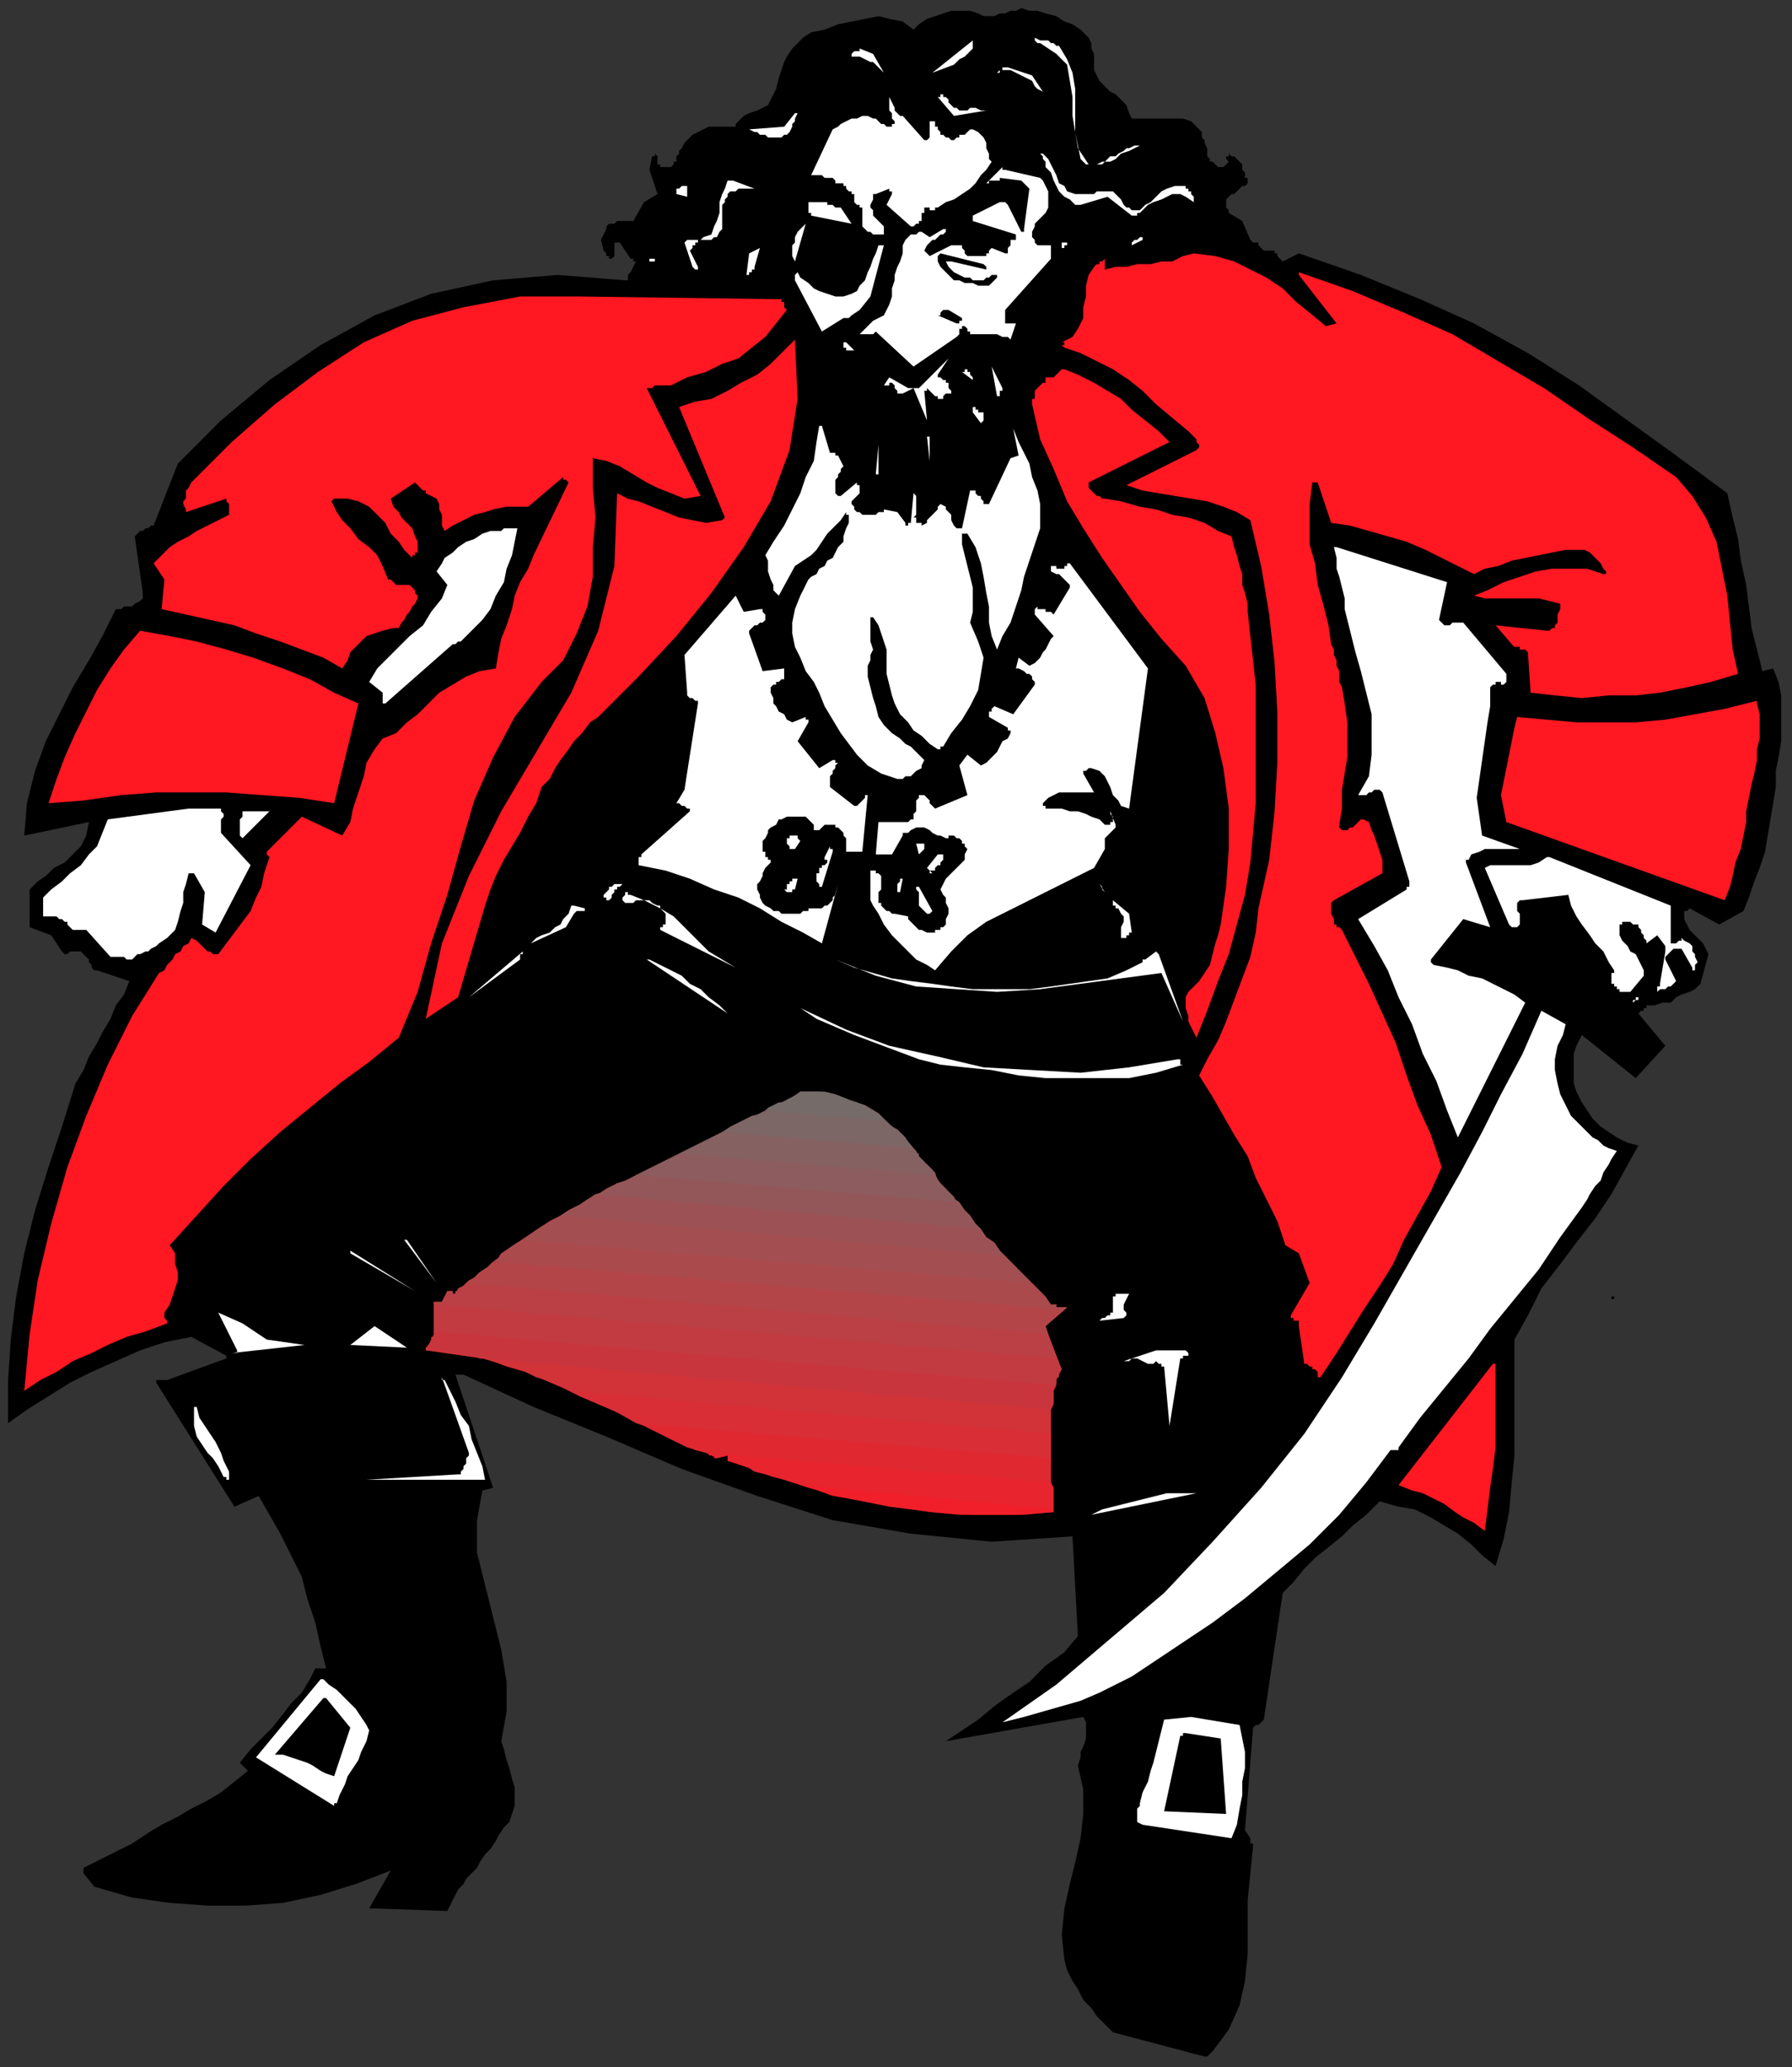 <?xml version="1.0" encoding="UTF-8" standalone="no"?>
<svg
   xmlns:dc="http://purl.org/dc/elements/1.1/"
   xmlns:cc="http://creativecommons.org/ns#"
   xmlns:rdf="http://www.w3.org/1999/02/22-rdf-syntax-ns#"
   xmlns:svg="http://www.w3.org/2000/svg"
   xmlns="http://www.w3.org/2000/svg"
   xmlns:sodipodi="http://sodipodi.sourceforge.net/DTD/sodipodi-0.dtd"
   xmlns:inkscape="http://www.inkscape.org/namespaces/inkscape"
   version="1.0"
   width="175.948mm"
   height="202.935mm"
   id="svg203"
   sodipodi:docname="CMEN267.WMF">
  <rect width="100%" height="100%" fill="#333333" stroke="none"/>
  <sodipodi:namedview
     pagecolor="#ffffff"
     bordercolor="#666666"
     borderopacity="1"
     objecttolerance="10"
     gridtolerance="10"
     guidetolerance="10"
     inkscape:pageopacity="0"
     inkscape:pageshadow="2"
     inkscape:window-width="640"
     inkscape:window-height="480"
     id="namedview205" />
  <defs
     id="defs3">
    <pattern
       id="WMFhbasepattern"
       patternUnits="userSpaceOnUse"
       width="6"
       height="6"
       x="0"
       y="0" />
  </defs>
  <path
     style="fill:none;stroke:none;"
     d="  M 0,0   L 664,0   L 664,766   L 0,766   z "
     id="path5" />
  <path
     style="fill:#000000;fill-rule:evenodd;fill-opacity:1;stroke:none;"
     d="  M 379,3   L 382,4   L 385,4   L 388,5   L 392,6   L 395,8   L 398,9   L 401,11   L 403,13   L 404,14   L 405,16   L 405,18   L 406,20   L 406,22   L 406,24   L 406,26   L 407,28   L 408,30   L 410,32   L 412,34   L 414,35   L 416,37   L 418,39   L 419,42   L 420,44   L 423,44   L 426,44   L 429,44   L 433,44   L 436,44   L 439,44   L 442,45   L 444,47   L 445,48   L 446,49   L 446,51   L 447,52   L 447,53   L 448,55   L 448,56   L 448,57   L 448,58   L 449,59   L 449,60   L 450,60   L 451,61   L 451,61   L 452,62   L 453,62   L 453,62   L 454,62   L 454,62   L 454,62   L 455,61   L 455,61   L 455,61   L 456,60   L 456,60   L 456,60   L 455,59   L 455,59   L 455,58   L 455,58   L 456,58   L 456,57   L 457,58   L 458,58   L 458,58   L 459,59   L 460,60   L 460,60   L 461,61   L 461,62   L 461,63   L 462,64   L 462,64   L 462,65   L 462,65   L 462,65   L 462,66   L 463,66   L 463,66   L 463,66   L 463,67   L 463,67   L 463,67   L 463,67   L 463,68   L 463,68   L 462,69   L 461,69   L 460,70   L 459,71   L 458,72   L 457,72   L 456,73   L 455,74   L 455,74   L 455,75   L 455,76   L 455,76   L 455,77   L 456,78   L 456,78   L 456,79   L 461,82   L 464,89   L 465,90   L 466,90   L 466,90   L 467,90   L 467,91   L 467,91   L 468,92   L 468,92   L 468,92   L 469,93   L 469,93   L 470,93   L 470,93   L 470,93   L 471,93   L 471,93   L 472,93   L 473,93   L 473,94   L 474,94   L 474,95   L 475,96   L 475,96   L 476,97   L 482,94   L 505,102   L 527,111   L 547,120   L 567,131   L 586,143   L 604,156   L 622,169   L 641,183   L 643,192   L 645,200   L 646,208   L 648,217   L 649,225   L 650,233   L 652,241   L 654,249   L 658,248   L 660,253   L 661,258   L 661,263   L 661,269   L 661,275   L 660,281   L 659,286   L 659,292   L 658,298   L 657,304   L 656,310   L 655,316   L 653,322   L 651,327   L 649,333   L 647,338   L 638,343   L 627,337   L 626,338   L 626,338   L 626,338   L 626,338   L 625,338   L 625,338   L 625,338   L 625,338   L 625,341   L 626,343   L 627,345   L 628,346   L 630,348   L 632,350   L 633,352   L 634,354   L 631,365   L 629,367   L 627,368   L 624,369   L 622,370   L 620,372   L 617,372   L 614,373   L 611,373   L 611,374   L 611,374   L 610,374   L 610,375   L 609,375   L 609,375   L 608,376   L 608,376   L 618,388   L 607,400   L 587,384   L 586,386   L 585,388   L 584,391   L 584,394   L 584,397   L 584,399   L 584,402   L 585,405   L 587,409   L 589,412   L 591,415   L 594,418   L 597,420   L 600,422   L 604,424   L 608,425   L 603,434   L 598,443   L 592,452   L 585,461   L 579,469   L 572,478   L 567,488   L 562,497   L 562,508   L 562,519   L 562,529   L 562,540   L 561,550   L 560,561   L 558,571   L 555,581   L 550,577   L 546,573   L 541,569   L 536,566   L 531,563   L 525,560   L 519,559   L 512,557   L 507,562   L 502,566   L 498,570   L 493,574   L 488,578   L 484,582   L 480,587   L 476,591   L 469,638   L 469,638   L 468,639   L 468,639   L 467,640   L 467,640   L 466,640   L 465,641   L 465,641   L 462,679   L 464,682   L 464,683   L 464,683   L 464,684   L 465,684   L 465,684   L 465,685   L 465,685   L 465,685   L 464,695   L 463,705   L 463,715   L 463,725   L 462,735   L 460,744   L 456,753   L 450,761   L 450,761   L 449,762   L 449,762   L 449,762   L 448,763   L 448,763   L 448,763   L 447,763   L 413,754   L 410,751   L 407,748   L 405,745   L 402,742   L 400,738   L 398,735   L 396,731   L 395,727   L 394,718   L 395,708   L 397,699   L 399,691   L 401,682   L 402,673   L 402,664   L 400,655   L 401,652   L 401,650   L 402,648   L 403,645   L 403,643   L 403,641   L 403,639   L 402,637   L 351,646   L 357,642   L 363,638   L 369,633   L 376,628   L 382,624   L 388,618   L 395,613   L 400,607   L 398,570   L 368,572   L 338,569   L 309,564   L 281,555   L 253,545   L 225,533   L 198,522   L 172,510   L 171,510   L 170,510   L 170,510   L 170,510   L 169,510   L 169,510   L 169,510   L 169,510   L 183,552   L 179,553   L 177,564   L 177,576   L 180,588   L 183,600   L 186,612   L 188,624   L 188,635   L 186,646   L 187,649   L 188,653   L 189,656   L 190,660   L 191,663   L 191,666   L 191,670   L 190,673   L 189,676   L 187,678   L 185,681   L 184,683   L 182,686   L 180,688   L 178,691   L 177,693   L 175,695   L 173,697   L 172,699   L 170,701   L 169,703   L 168,705   L 167,707   L 166,709   L 137,708   L 145,694   L 132,699   L 119,703   L 105,706   L 91,707   L 77,707   L 63,706   L 49,704   L 35,700   L 31,695   L 31,694   L 31,694   L 31,694   L 31,694   L 31,694   L 31,693   L 31,693   L 31,693   L 49,684   L 55,680   L 60,677   L 66,674   L 71,671   L 77,668   L 82,665   L 87,661   L 92,657   L 89,654   L 93,649   L 97,645   L 101,641   L 105,636   L 108,632   L 112,628   L 115,623   L 117,619   L 118,619   L 118,619   L 119,619   L 119,619   L 119,619   L 120,619   L 120,619   L 121,619   L 119,611   L 117,602   L 114,593   L 112,585   L 108,577   L 104,569   L 100,562   L 96,555   L 87,559   L 58,513   L 58,512   L 58,512   L 59,512   L 59,512   L 60,512   L 61,512   L 61,512   L 62,512   L 84,504   L 84,504   L 84,503   L 84,503   L 84,503   L 84,503   L 84,503   L 71,496   L 61,498   L 52,501   L 43,505   L 34,509   L 26,513   L 18,518   L 10,523   L 3,528   L 3,512   L 4,497   L 6,481   L 9,465   L 13,449   L 18,433   L 23,418   L 28,402   L 31,397   L 33,392   L 36,387   L 38,383   L 41,378   L 43,373   L 46,369   L 48,364   L 36,360   L 35,360   L 34,359   L 34,358   L 33,357   L 33,356   L 32,355   L 32,355   L 31,354   L 30,353   L 29,353   L 28,353   L 27,353   L 26,353   L 25,354   L 24,354   L 23,353   L 19,347   L 11,344   L 11,330   L 14,327   L 17,325   L 20,322   L 24,320   L 27,317   L 30,314   L 32,310   L 33,305   L 9,310   L 10,298   L 13,286   L 17,275   L 22,265   L 27,255   L 33,245   L 38,236   L 43,226   L 45,226   L 46,225   L 47,225   L 49,225   L 50,224   L 52,223   L 53,222   L 53,220   L 50,199   L 50,199   L 51,198   L 52,197   L 53,197   L 54,196   L 55,196   L 56,195   L 57,195   L 66,172   L 82,156   L 100,141   L 119,128   L 139,117   L 160,109   L 183,104   L 207,102   L 232,104   L 232,104   L 232,104   L 233,104   L 233,103   L 233,103   L 233,102   L 233,102   L 234,101   L 236,97   L 236,97   L 236,97   L 235,97   L 235,96   L 235,96   L 234,96   L 234,96   L 234,96   L 230,90   L 229,90   L 229,90   L 229,90   L 229,90   L 229,90   L 228,90   L 228,91   L 228,91   L 228,95   L 227,96   L 227,96   L 226,96   L 226,95   L 225,95   L 225,94   L 224,93   L 224,93   L 223,89   L 225,85   L 225,84   L 226,83   L 228,83   L 229,82   L 231,82   L 232,82   L 234,82   L 235,82   L 239,75   L 244,72   L 241,63   L 242,58   L 242,58   L 242,58   L 242,58   L 243,58   L 243,58   L 243,57   L 244,58   L 244,58   L 244,58   L 244,59   L 244,60   L 244,60   L 244,61   L 245,61   L 245,61   L 245,62   L 245,62   L 246,62   L 246,62   L 246,62   L 247,62   L 247,62   L 247,62   L 248,62   L 248,62   L 248,62   L 249,62   L 249,62   L 249,62   L 250,61   L 250,61   L 250,60   L 251,60   L 251,59   L 251,59   L 251,58   L 252,57   L 252,56   L 253,55   L 254,53   L 255,52   L 257,50   L 259,49   L 261,48   L 263,47   L 265,47   L 266,47   L 267,47   L 268,47   L 269,47   L 269,47   L 270,47   L 271,47   L 272,47   L 272,47   L 273,47   L 273,46   L 273,46   L 274,45   L 274,45   L 274,45   L 275,44   L 276,43   L 278,42   L 281,41   L 283,40   L 285,39   L 286,37   L 287,35   L 288,33   L 289,29   L 290,26   L 291,23   L 292,21   L 294,18   L 296,16   L 298,14   L 301,12   L 306,11   L 311,9   L 316,8   L 321,7   L 326,6   L 330,7   L 335,8   L 339,11   L 341,9   L 344,7   L 347,6   L 350,5   L 353,4   L 356,4   L 360,4   L 363,5   L 365,6   L 367,6   L 369,6   L 371,5   L 373,5   L 375,4   L 377,4   L 379,3  z "
     id="path7" />
  <path
     style="fill:#ffffff;fill-rule:evenodd;fill-opacity:1;stroke:none;"
     d="  M 384,14   L 386,15   L 387,15   L 388,15   L 389,15   L 390,16   L 391,16   L 392,17   L 393,17   L 396,22   L 398,27   L 399,33   L 399,38   L 399,44   L 399,49   L 400,54   L 401,59   L 402,60   L 403,61   L 405,61   L 406,61   L 407,61   L 409,61   L 410,60   L 411,59   L 412,58   L 414,58   L 415,57   L 417,56   L 418,55   L 419,55   L 421,54   L 423,54   L 421,55   L 419,56   L 416,57   L 414,59   L 412,60   L 409,60   L 407,61   L 404,61   L 400,55   L 399,49   L 398,43   L 398,36   L 397,30   L 396,24   L 392,20   L 386,16   L 386,16   L 385,16   L 385,16   L 385,16   L 385,16   L 384,15   L 384,15   L 384,15   L 384,15   L 384,15   L 384,15   L 384,14  z "
     id="path9" />
  <path
     style="fill:#ffffff;fill-rule:evenodd;fill-opacity:1;stroke:none;"
     d="  M 361,15   L 361,15   L 361,15   L 361,15   L 361,15   L 361,17   L 361,18   L 360,19   L 359,20   L 358,21   L 356,22   L 355,23   L 354,24   L 346,27   L 361,15  z "
     id="path11" />
  <path
     style="fill:#ffffff;fill-rule:evenodd;fill-opacity:1;stroke:none;"
     d="  M 319,18   L 324,20   L 328,27   L 327,26   L 325,24   L 324,23   L 323,23   L 321,22   L 319,21   L 317,21   L 316,21   L 316,21   L 316,20   L 316,20   L 317,19   L 317,19   L 318,19   L 319,19   L 319,18  z "
     id="path13" />
  <path
     style="fill:#ffffff;fill-rule:evenodd;fill-opacity:1;stroke:none;"
     d="  M 374,25   L 383,28   L 387,34   L 385,33   L 384,32   L 383,30   L 381,29   L 379,28   L 377,27   L 375,26   L 373,26   L 372,26   L 372,26   L 371,26   L 371,26   L 371,27   L 370,27   L 370,27   L 370,27   L 370,27   L 371,26   L 371,26   L 371,26   L 372,26   L 372,25   L 373,25   L 374,25  z "
     id="path15" />
  <path
     style="fill:#ffffff;fill-rule:evenodd;fill-opacity:1;stroke:none;"
     d="  M 330,36   L 332,40   L 332,41   L 332,41   L 332,41   L 333,42   L 333,42   L 333,42   L 334,43   L 335,43   L 343,52   L 344,52   L 345,51   L 345,51   L 345,50   L 345,49   L 345,48   L 345,47   L 345,46   L 345,46   L 345,45   L 346,45   L 346,45   L 346,45   L 347,45   L 347,46   L 347,46   L 347,47   L 348,47   L 348,48   L 348,48   L 349,49   L 349,49   L 349,49   L 349,50   L 350,50   L 351,51   L 351,51   L 352,51   L 353,52   L 354,52   L 355,51   L 356,51   L 356,50   L 357,50   L 358,50   L 359,49   L 359,49   L 360,48   L 361,48   L 361,48   L 363,49   L 364,50   L 365,51   L 366,53   L 366,55   L 367,57   L 367,59   L 368,60   L 366,63   L 364,65   L 362,68   L 360,70   L 357,72   L 354,74   L 351,75   L 348,77   L 348,77   L 348,77   L 348,77   L 347,77   L 347,78   L 347,78   L 347,78   L 347,78   L 347,78   L 346,78   L 346,78   L 346,78   L 346,78   L 345,78   L 345,78   L 345,77   L 345,77   L 345,77   L 344,77   L 344,77   L 344,77   L 344,77   L 344,77   L 343,77   L 343,78   L 343,78   L 343,79   L 342,79   L 342,80   L 342,80   L 342,81   L 342,81   L 342,82   L 341,82   L 341,83   L 340,83   L 340,83   L 339,84   L 338,84   L 338,84   L 329,76   L 331,72   L 331,71   L 331,71   L 331,71   L 331,71   L 330,71   L 330,70   L 330,70   L 330,70   L 325,72   L 324,72   L 324,73   L 324,74   L 323,76   L 323,77   L 324,78   L 324,79   L 324,80   L 325,81   L 326,82   L 326,82   L 327,83   L 327,83   L 328,84   L 328,85   L 328,85   L 328,85   L 328,85   L 328,85   L 328,86   L 328,86   L 328,86   L 328,86   L 328,87   L 327,87   L 326,87   L 325,87   L 324,87   L 323,86   L 322,86   L 321,85   L 320,84   L 320,78   L 320,78   L 320,77   L 320,77   L 319,77   L 319,76   L 318,76   L 318,76   L 318,76   L 317,75   L 317,75   L 317,75   L 317,74   L 317,74   L 317,73   L 317,73   L 317,73   L 317,72   L 317,72   L 316,72   L 316,71   L 316,71   L 315,71   L 315,71   L 314,70   L 314,70   L 314,70   L 314,70   L 314,69   L 313,69   L 313,69   L 313,69   L 313,68   L 312,68   L 312,68   L 311,68   L 311,68   L 311,68   L 310,68   L 310,67   L 310,67   L 309,66   L 308,66   L 307,66   L 306,66   L 305,65   L 304,65   L 303,65   L 301,65   L 309,48   L 311,47   L 312,46   L 314,45   L 316,44   L 318,44   L 320,43   L 322,43   L 324,44   L 325,44   L 326,45   L 326,45   L 327,46   L 328,46   L 329,47   L 329,47   L 330,47   L 330,47   L 331,47   L 331,47   L 331,47   L 331,46   L 332,46   L 332,46   L 332,45   L 331,44   L 331,43   L 331,42   L 330,41   L 330,40   L 330,39   L 330,38   L 330,36  z "
     id="path17" />
  <path
     style="fill:#ffffff;fill-rule:evenodd;fill-opacity:1;stroke:none;"
     d="  M 349,36   L 349,35   L 350,35   L 350,36   L 350,36   L 351,36   L 351,36   L 351,36   L 351,36   L 352,37   L 352,38   L 353,39   L 353,39   L 354,40   L 355,40   L 356,41   L 357,41   L 358,41   L 359,41   L 360,40   L 361,40   L 362,40   L 364,41   L 365,41   L 366,41   L 354,43   L 348,36   L 348,36   L 349,36   L 349,36   L 349,36  z "
     id="path19" />
  <path
     style="fill:#ffffff;fill-rule:evenodd;fill-opacity:1;stroke:none;"
     d="  M 296,42   L 295,44   L 295,45   L 294,46   L 294,47   L 293,49   L 292,50   L 291,50   L 290,51   L 288,51   L 287,51   L 285,51   L 284,50   L 282,50   L 281,49   L 280,49   L 278,48   L 291,47   L 295,42   L 295,42   L 295,42   L 296,42   L 296,42  z "
     id="path21" />
  <path
     style="fill:#ffffff;fill-rule:evenodd;fill-opacity:1;stroke:none;"
     d="  M 387,57   L 389,59   L 390,61   L 391,63   L 392,65   L 393,68   L 395,69   L 396,71   L 399,72   L 400,72   L 402,72   L 404,72   L 406,72   L 407,71   L 409,71   L 410,71   L 412,71   L 413,71   L 414,72   L 415,73   L 416,74   L 417,76   L 418,77   L 419,77   L 420,78   L 423,78   L 425,76   L 427,75   L 429,73   L 431,71   L 433,70   L 436,69   L 439,69   L 439,69   L 440,69   L 440,70   L 441,70   L 441,71   L 442,71   L 442,72   L 443,73   L 443,73   L 443,73   L 443,73   L 443,74   L 443,74   L 443,74   L 443,74   L 443,75   L 440,73   L 438,72   L 435,72   L 433,73   L 431,74   L 428,75   L 426,76   L 424,78   L 424,78   L 423,79   L 423,79   L 422,79   L 422,80   L 422,80   L 421,80   L 420,80   L 411,73   L 401,76   L 399,76   L 397,74   L 395,73   L 393,71   L 392,69   L 391,67   L 390,64   L 388,62   L 388,61   L 388,61   L 388,60   L 387,59   L 387,59   L 387,58   L 386,57   L 386,57   L 386,57   L 387,57   L 387,57   L 387,57  z "
     id="path23" />
  <path
     style="fill:#ffffff;fill-rule:evenodd;fill-opacity:1;stroke:none;"
     d="  M 373,63   L 386,66   L 387,67   L 388,69   L 389,71   L 389,73   L 389,75   L 389,77   L 388,79   L 387,80   L 386,81   L 385,82   L 384,83   L 384,84   L 383,86   L 383,87   L 383,88   L 384,89   L 384,89   L 384,90   L 384,90   L 384,90   L 385,91   L 385,91   L 385,91   L 385,91   L 386,91   L 386,91   L 387,91   L 387,91   L 388,91   L 388,91   L 389,91   L 390,91   L 390,96   L 373,115   L 373,118   L 373,119   L 373,120   L 374,120   L 374,120   L 375,120   L 376,120   L 377,120   L 377,120   L 375,126   L 374,125   L 372,125   L 370,124   L 368,124   L 366,124   L 364,124   L 362,124   L 360,124   L 360,123   L 360,123   L 359,123   L 359,122   L 359,122   L 359,122   L 358,121   L 358,121   L 357,121   L 357,122   L 356,122   L 356,123   L 356,123   L 356,124   L 356,124   L 355,125   L 339,136   L 325,123   L 325,123   L 324,124   L 323,124   L 322,124   L 322,124   L 321,124   L 320,124   L 319,124   L 321,122   L 322,121   L 324,119   L 326,118   L 328,117   L 329,115   L 330,113   L 331,110   L 331,107   L 332,104   L 332,102   L 333,99   L 334,97   L 335,94   L 335,91   L 336,89   L 337,88   L 337,88   L 338,87   L 339,87   L 340,87   L 341,86   L 341,86   L 342,86   L 345,88   L 350,85   L 350,85   L 351,85   L 351,85   L 351,85   L 351,85   L 351,85   L 351,86   L 351,86   L 350,87   L 349,87   L 348,88   L 347,89   L 346,89   L 345,90   L 344,91   L 343,93   L 343,93   L 343,93   L 344,94   L 344,94   L 344,94   L 344,94   L 345,95   L 345,95   L 353,91   L 353,91   L 353,91   L 354,91   L 354,91   L 355,91   L 355,91   L 355,91   L 356,91   L 356,91   L 357,91   L 357,92   L 357,92   L 358,93   L 358,94   L 358,94   L 359,95   L 359,95   L 360,95   L 360,95   L 361,95   L 362,95   L 363,95   L 364,95   L 364,95   L 365,95   L 365,95   L 366,95   L 366,94   L 367,94   L 367,93   L 368,92   L 368,92   L 373,94   L 373,94   L 374,94   L 374,93   L 374,92   L 374,92   L 375,91   L 375,90   L 375,89   L 375,89   L 376,89   L 376,89   L 377,89   L 377,88   L 377,88   L 377,87   L 377,87   L 361,82   L 361,82   L 361,81   L 361,81   L 361,81   L 361,81   L 361,80   L 361,80   L 361,80   L 371,75   L 371,75   L 372,75   L 372,75   L 372,75   L 373,75   L 373,75   L 373,75   L 374,76   L 379,86   L 379,86   L 379,86   L 379,86   L 379,86   L 380,86   L 380,86   L 380,85   L 380,85   L 382,70   L 379,67   L 371,66   L 371,67   L 370,67   L 370,67   L 369,67   L 369,67   L 368,67   L 368,67   L 367,67   L 367,67   L 367,68   L 366,68   L 366,68   L 366,68   L 366,68   L 372,62   L 372,62   L 372,62   L 372,63   L 372,63   L 372,63   L 373,63   L 373,63   L 373,63  z "
     id="path25" />
  <path
     style="fill:#ffffff;fill-rule:evenodd;fill-opacity:1;stroke:none;"
     d="  M 272,67   L 280,70   L 275,70   L 274,70   L 273,71   L 272,71   L 271,71   L 270,72   L 270,73   L 269,74   L 269,75   L 268,76   L 268,78   L 268,80   L 268,82   L 268,83   L 268,85   L 267,86   L 266,88   L 266,88   L 265,88   L 265,88   L 265,88   L 264,89   L 264,89   L 264,89   L 260,89   L 260,89   L 259,89   L 259,90   L 258,90   L 258,91   L 257,91   L 257,92   L 256,93   L 259,99   L 259,100   L 259,100   L 259,100   L 258,100   L 258,100   L 258,100   L 258,100   L 257,99   L 254,90   L 255,89   L 256,89   L 257,89   L 258,89   L 258,89   L 259,89   L 260,89   L 261,88   L 264,87   L 265,84   L 266,82   L 267,79   L 267,75   L 268,72   L 269,70   L 270,67   L 271,67   L 271,67   L 271,67   L 271,67   L 271,67   L 272,67  z "
     id="path27" />
  <path
     style="fill:#ffffff;fill-rule:evenodd;fill-opacity:1;stroke:none;"
     d="  M 254,69   L 254,69   L 254,69   L 254,69   L 254,69   L 254,69   L 255,69   L 255,69   L 255,69   L 255,73   L 251,72   L 251,72   L 251,71   L 251,71   L 251,70   L 252,70   L 252,70   L 253,69   L 253,69   L 253,69   L 253,69   L 253,69   L 254,69  z "
     id="path29" />
  <path
     style="fill:#ffffff;fill-rule:evenodd;fill-opacity:1;stroke:none;"
     d="  M 302,75   L 306,75   L 307,75   L 307,76   L 308,76   L 309,76   L 309,76   L 310,77   L 311,77   L 312,77   L 316,83   L 301,80   L 301,79   L 301,79   L 300,79   L 300,78   L 300,78   L 300,78   L 300,77   L 300,76   L 300,76   L 300,76   L 300,76   L 300,75   L 301,75   L 301,75   L 302,75   L 302,75  z "
     id="path31" />
  <path
     style="fill:#ffffff;fill-rule:evenodd;fill-opacity:1;stroke:none;"
     d="  M 299,83   L 295,97   L 294,95   L 294,93   L 294,91   L 295,90   L 295,88   L 296,86   L 297,85   L 299,83  z "
     id="path33" />
  <path
     style="fill:#ffffff;fill-rule:evenodd;fill-opacity:1;stroke:none;"
     d="  M 424,88   L 424,88   L 424,88   L 424,89   L 424,89   L 420,91   L 420,90   L 420,90   L 421,89   L 421,89   L 422,89   L 423,88   L 423,88   L 424,88  z "
     id="path35" />
  <path
     style="fill:#ffffff;fill-rule:evenodd;fill-opacity:1;stroke:none;"
     d="  M 396,90   L 396,90   L 396,90   L 396,90   L 397,90   L 396,90   L 396,90   L 396,91   L 396,91   L 395,91   L 395,92   L 395,92   L 394,92   L 394,92   L 394,91   L 394,91   L 394,91   L 394,90   L 395,90   L 395,90   L 396,90  z "
     id="path37" />
  <path
     style="fill:#ffffff;fill-rule:evenodd;fill-opacity:1;stroke:none;"
     d="  M 326,91   L 326,91   L 326,91   L 326,91   L 327,91   L 327,91   L 327,91   L 327,91   L 328,91   L 323,110   L 319,115   L 316,117   L 315,118   L 315,118   L 315,118   L 314,118   L 314,118   L 314,118   L 313,118   L 313,118   L 305,123   L 295,104   L 295,104   L 295,104   L 295,103   L 295,103   L 295,102   L 295,102   L 295,102   L 296,101   L 297,103   L 300,105   L 302,107   L 304,108   L 307,109   L 310,110   L 313,110   L 316,109   L 318,108   L 319,106   L 321,104   L 322,101   L 323,99   L 324,96   L 325,94   L 326,91   L 326,91   L 326,91   L 326,91   L 326,91  z "
     id="path39" />
  <path
     style="fill:#ffffff;fill-rule:evenodd;fill-opacity:1;stroke:none;"
     d="  M 282,92   L 280,99   L 280,100   L 279,100   L 279,101   L 278,101   L 278,101   L 278,102   L 277,102   L 277,102   L 278,94   L 282,92   L 282,92   L 282,92   L 282,92   L 282,92  z "
     id="path41" />
  <path
     style="fill:#ff1721;fill-rule:evenodd;fill-opacity:1;stroke:none;"
     d="  M 443,94   L 451,95   L 458,97   L 464,100   L 470,103   L 476,107   L 481,112   L 486,116   L 492,121   L 496,120   L 482,102   L 482,102   L 482,102   L 482,102   L 482,102   L 482,102   L 482,101   L 482,101   L 482,101   L 502,108   L 521,116   L 539,124   L 556,134   L 573,144   L 589,155   L 606,166   L 622,177   L 628,184   L 633,192   L 637,201   L 639,211   L 641,221   L 642,231   L 643,241   L 645,250   L 635,253   L 626,255   L 616,257   L 607,258   L 597,258   L 587,259   L 577,258   L 568,257   L 567,242   L 567,242   L 566,241   L 565,241   L 564,241   L 564,240   L 563,240   L 562,240   L 561,239   L 555,232   L 574,234   L 575,234   L 575,234   L 575,234   L 576,233   L 576,233   L 576,233   L 577,233   L 577,233   L 577,232   L 578,231   L 578,230   L 578,229   L 578,228   L 579,226   L 579,225   L 579,224   L 575,223   L 571,222   L 567,222   L 563,222   L 559,222   L 555,222   L 551,222   L 547,221   L 552,219   L 558,216   L 564,214   L 570,212   L 576,211   L 583,211   L 589,211   L 595,213   L 595,213   L 596,213   L 596,213   L 596,212   L 596,212   L 596,212   L 595,211   L 594,209   L 593,208   L 592,207   L 591,206   L 590,205   L 588,204   L 587,204   L 581,204   L 576,205   L 571,206   L 566,207   L 561,208   L 556,210   L 551,211   L 547,213   L 541,210   L 535,207   L 529,204   L 522,201   L 515,199   L 508,197   L 501,195   L 494,194   L 489,179   L 489,179   L 489,179   L 488,179   L 488,179   L 488,179   L 488,179   L 487,179   L 487,179   L 486,187   L 486,194   L 486,202   L 488,209   L 489,217   L 491,224   L 493,232   L 494,239   L 495,241   L 495,243   L 496,245   L 496,247   L 497,249   L 497,251   L 497,253   L 498,255   L 499,261   L 500,268   L 500,274   L 500,281   L 499,287   L 498,293   L 498,300   L 497,306   L 497,306   L 497,307   L 497,307   L 497,307   L 497,307   L 497,307   L 498,308   L 498,308   L 499,308   L 500,308   L 501,307   L 502,307   L 503,306   L 504,305   L 505,304   L 506,304   L 508,305   L 509,308   L 510,310   L 511,313   L 512,316   L 513,319   L 513,322   L 513,324   L 495,334   L 494,335   L 494,336   L 494,337   L 494,338   L 494,339   L 495,341   L 495,342   L 495,343   L 495,343   L 496,343   L 496,344   L 496,344   L 497,344   L 497,344   L 497,344   L 498,345   L 503,355   L 508,365   L 513,376   L 518,387   L 522,399   L 526,410   L 531,421   L 535,433   L 531,442   L 526,451   L 521,460   L 517,469   L 512,477   L 506,486   L 501,494   L 496,502   L 490,511   L 490,511   L 490,511   L 489,511   L 489,510   L 489,510   L 489,510   L 489,509   L 489,509   L 488,508   L 488,508   L 487,508   L 487,507   L 486,507   L 485,506   L 484,506   L 484,506   L 482,492   L 482,491   L 482,491   L 482,490   L 481,490   L 480,490   L 480,489   L 479,489   L 479,488   L 486,476   L 482,465   L 477,462   L 474,453   L 470,445   L 466,437   L 463,429   L 458,421   L 454,414   L 450,407   L 445,399   L 448,393   L 452,386   L 455,379   L 458,371   L 461,363   L 464,355   L 466,346   L 467,337   L 471,319   L 473,301   L 474,283   L 474,264   L 473,246   L 471,228   L 468,210   L 464,193   L 459,190   L 454,188   L 448,186   L 442,185   L 436,184   L 430,183   L 424,182   L 418,180   L 444,167   L 445,166   L 445,165   L 444,164   L 444,163   L 443,162   L 442,161   L 441,160   L 441,160   L 435,155   L 429,150   L 424,145   L 419,141   L 413,137   L 407,134   L 401,131   L 395,129   L 394,128   L 394,128   L 394,128   L 395,128   L 395,128   L 395,127   L 395,127   L 394,127   L 398,125   L 400,122   L 402,118   L 402,114   L 403,110   L 403,106   L 404,102   L 406,99   L 407,98   L 407,98   L 408,98   L 408,97   L 409,97   L 409,97   L 410,96   L 410,96   L 410,97   L 410,97   L 410,97   L 410,98   L 410,98   L 410,99   L 410,100   L 410,100   L 414,99   L 418,99   L 422,98   L 427,98   L 431,97   L 435,97   L 439,95   L 443,94  z "
     id="path43" />
  <path
     style="fill:#000000;fill-rule:evenodd;fill-opacity:1;stroke:none;"
     d="  M 349,94   L 365,98   L 366,99   L 366,99   L 366,99   L 366,99   L 366,99   L 366,99   L 366,100   L 366,100   L 353,97   L 353,97   L 353,97   L 352,97   L 352,97   L 352,97   L 352,97   L 351,97   L 351,97   L 352,99   L 353,100   L 354,101   L 356,102   L 358,103   L 360,103   L 361,104   L 363,104   L 364,104   L 365,104   L 366,103   L 366,103   L 367,103   L 368,102   L 368,102   L 369,102   L 369,102   L 369,102   L 370,102   L 370,102   L 370,103   L 370,103   L 370,103   L 370,103   L 369,104   L 368,105   L 367,106   L 365,106   L 363,106   L 361,105   L 359,105   L 358,105   L 356,104   L 354,104   L 353,103   L 352,102   L 351,101   L 350,100   L 349,99   L 348,97   L 348,97   L 348,97   L 348,97   L 348,96   L 348,96   L 348,96   L 348,95   L 348,95   L 348,95   L 349,94   L 349,94   L 349,94  z "
     id="path45" />
  <path
     style="fill:#ffffff;fill-rule:evenodd;fill-opacity:1;stroke:none;"
     d="  M 243,96   L 243,97   L 243,97   L 243,97   L 243,97   L 243,97   L 243,97   L 242,97   L 242,97   L 242,97   L 241,97   L 241,97   L 241,97   L 241,97   L 241,97   L 241,97   L 241,96   L 242,96   L 242,96   L 242,96   L 243,96   L 243,96   L 243,96   L 243,96   L 243,96  z "
     id="path47" />
  <path
     style="fill:#ff1721;fill-rule:evenodd;fill-opacity:1;stroke:none;"
     d="  M 215,110   L 289,111   L 289,111   L 290,111   L 290,112   L 291,112   L 291,113   L 291,113   L 291,114   L 292,115   L 288,120   L 284,125   L 279,129   L 274,133   L 268,135   L 262,138   L 255,140   L 249,143   L 248,143   L 246,143   L 245,143   L 244,143   L 243,143   L 242,144   L 241,144   L 240,144   L 260,184   L 254,185   L 249,183   L 244,181   L 240,179   L 235,176   L 230,173   L 225,171   L 220,170   L 220,181   L 221,192   L 220,203   L 220,214   L 218,225   L 214,235   L 209,245   L 201,253   L 191,266   L 183,281   L 176,297   L 171,314   L 166,332   L 160,350   L 155,368   L 148,385   L 137,394   L 126,402   L 115,411   L 104,420   L 93,430   L 83,440   L 73,451   L 63,462   L 65,465   L 65,469   L 66,472   L 66,475   L 65,478   L 64,481   L 63,484   L 61,487   L 61,488   L 61,488   L 61,489   L 61,489   L 62,490   L 62,490   L 62,491   L 62,491   L 54,494   L 47,496   L 40,499   L 34,502   L 27,505   L 21,509   L 15,512   L 9,516   L 11,495   L 14,475   L 19,454   L 25,433   L 32,414   L 40,395   L 49,377   L 59,361   L 61,360   L 62,358   L 64,356   L 65,354   L 67,353   L 68,351   L 70,350   L 71,348   L 73,349   L 74,350   L 75,351   L 76,352   L 77,353   L 78,353   L 79,354   L 81,354   L 84,350   L 87,346   L 90,342   L 93,338   L 95,333   L 97,329   L 98,324   L 100,318   L 100,318   L 99,317   L 99,317   L 99,316   L 99,316   L 99,316   L 99,316   L 99,316   L 112,303   L 127,310   L 130,305   L 131,300   L 133,294   L 135,288   L 136,283   L 139,278   L 142,274   L 147,272   L 151,268   L 155,265   L 159,261   L 163,257   L 168,254   L 173,251   L 178,249   L 184,248   L 185,242   L 186,237   L 188,232   L 190,226   L 191,221   L 193,216   L 196,211   L 198,206   L 211,179   L 211,179   L 211,179   L 210,178   L 210,178   L 210,178   L 210,178   L 209,178   L 209,177   L 196,188   L 192,188   L 188,188   L 183,189   L 180,190   L 176,191   L 172,193   L 168,195   L 165,197   L 164,195   L 164,194   L 164,191   L 163,189   L 163,187   L 162,185   L 160,184   L 158,183   L 158,182   L 157,182   L 156,181   L 156,181   L 156,181   L 155,180   L 155,180   L 154,179   L 145,185   L 146,188   L 148,190   L 149,192   L 151,194   L 153,196   L 154,199   L 155,201   L 155,204   L 155,205   L 154,205   L 154,205   L 154,206   L 154,206   L 154,206   L 153,206   L 153,207   L 150,204   L 148,201   L 145,198   L 143,194   L 140,191   L 137,188   L 133,186   L 129,185   L 128,185   L 127,185   L 126,185   L 125,185   L 124,185   L 124,185   L 123,186   L 123,186   L 125,190   L 127,193   L 130,196   L 133,200   L 137,203   L 140,206   L 142,210   L 144,215   L 145,215   L 146,216   L 147,217   L 148,217   L 149,217   L 150,217   L 151,217   L 152,217   L 153,218   L 153,218   L 154,219   L 154,219   L 154,220   L 155,221   L 155,221   L 155,222   L 154,224   L 153,225   L 152,227   L 151,228   L 150,230   L 149,231   L 148,233   L 146,233   L 142,234   L 139,235   L 136,236   L 134,238   L 132,240   L 130,242   L 129,245   L 127,248   L 120,244   L 112,241   L 104,238   L 95,235   L 87,232   L 78,230   L 69,228   L 60,226   L 61,215   L 57,209   L 60,206   L 63,203   L 66,201   L 70,199   L 73,197   L 77,195   L 81,193   L 85,191   L 85,190   L 85,190   L 85,189   L 85,188   L 85,187   L 84,186   L 84,186   L 84,185   L 69,190   L 69,189   L 68,187   L 68,186   L 69,185   L 69,183   L 69,182   L 70,181   L 71,179   L 86,164   L 102,150   L 118,138   L 135,127   L 153,119   L 172,114   L 193,110   L 215,110  z "
     id="path49" />
  <path
     style="fill:#000000;fill-rule:evenodd;fill-opacity:1;stroke:none;"
     d="  M 352,115   L 357,118   L 357,118   L 357,119   L 357,119   L 356,119   L 356,119   L 356,120   L 355,120   L 355,120   L 348,117   L 348,117   L 349,117   L 349,116   L 349,116   L 349,116   L 350,115   L 350,115   L 351,115   L 351,115   L 351,115   L 351,115   L 351,115   L 351,115   L 352,115   L 352,115   L 352,115  z "
     id="path51" />
  <path
     style="fill:#ff1721;fill-rule:evenodd;fill-opacity:1;stroke:none;"
     d="  M 295,126   L 296,148   L 293,167   L 286,186   L 276,203   L 264,220   L 251,236   L 237,251   L 222,266   L 219,268   L 216,272   L 213,275   L 211,278   L 208,282   L 206,285   L 204,289   L 201,292   L 199,298   L 196,303   L 193,309   L 190,314   L 187,319   L 184,325   L 182,330   L 180,336   L 170,370   L 158,378   L 164,350   L 174,325   L 186,301   L 199,279   L 212,257   L 222,234   L 228,210   L 229,183   L 233,185   L 237,186   L 242,188   L 247,190   L 252,192   L 257,193   L 262,194   L 268,193   L 268,193   L 268,193   L 269,192   L 269,192   L 269,192   L 269,192   L 269,192   L 269,192   L 252,151   L 258,149   L 264,148   L 270,145   L 275,142   L 281,139   L 286,135   L 290,131   L 295,126   L 295,126   L 295,126   L 295,126   L 295,126  z "
     id="path53" />
  <path
     style="fill:#ffffff;fill-rule:evenodd;fill-opacity:1;stroke:none;"
     d="  M 314,127   L 317,130   L 316,130   L 316,130   L 315,130   L 315,130   L 314,130   L 314,129   L 313,129   L 313,128   L 313,128   L 313,128   L 313,127   L 313,127   L 313,127   L 313,127   L 313,127   L 314,127  z "
     id="path55" />
  <path
     style="fill:#ffffff;fill-rule:evenodd;fill-opacity:1;stroke:none;"
     d="  M 352,133   L 348,139   L 348,140   L 349,140   L 349,140   L 349,140   L 350,141   L 350,141   L 351,141   L 351,142   L 351,142   L 352,142   L 352,143   L 352,143   L 352,143   L 352,144   L 353,145   L 353,145   L 353,146   L 352,146   L 352,146   L 351,146   L 351,146   L 350,147   L 350,147   L 350,148   L 349,148   L 348,148   L 348,147   L 347,147   L 346,146   L 346,146   L 345,145   L 344,144   L 344,144   L 344,144   L 344,145   L 343,145   L 343,145   L 343,145   L 343,145   L 343,145   L 344,156   L 339,144   L 335,146   L 334,146   L 333,146   L 333,145   L 333,145   L 332,144   L 332,143   L 332,143   L 331,142   L 330,142   L 330,142   L 330,143   L 330,143   L 329,143   L 329,143   L 329,143   L 328,143   L 330,140   L 337,144   L 341,144   L 352,133  z "
     id="path57" />
  <path
     style="fill:#ffffff;fill-rule:evenodd;fill-opacity:1;stroke:none;"
     d="  M 368,136   L 372,144   L 372,144   L 372,145   L 371,145   L 371,146   L 371,146   L 371,147   L 371,147   L 370,147   L 368,136  z "
     id="path59" />
  <path
     style="fill:#ff1721;fill-rule:evenodd;fill-opacity:1;stroke:none;"
     d="  M 395,137   L 400,139   L 406,142   L 411,145   L 416,148   L 420,152   L 425,156   L 430,160   L 434,164   L 404,179   L 404,180   L 404,181   L 405,182   L 406,183   L 407,184   L 408,184   L 409,185   L 410,185   L 416,186   L 423,188   L 429,189   L 435,191   L 441,192   L 447,194   L 452,197   L 457,199   L 458,203   L 459,206   L 460,210   L 461,213   L 461,217   L 462,220   L 463,224   L 463,227   L 464,236   L 465,245   L 466,254   L 466,262   L 466,271   L 466,280   L 466,289   L 466,298   L 465,309   L 464,320   L 462,332   L 459,343   L 456,354   L 452,364   L 448,375   L 444,385   L 443,383   L 442,381   L 441,379   L 441,377   L 440,374   L 440,372   L 440,370   L 441,368   L 443,366   L 445,364   L 447,361   L 449,358   L 450,354   L 451,350   L 452,347   L 453,343   L 455,329   L 456,315   L 456,300   L 454,285   L 451,272   L 447,259   L 440,247   L 431,237   L 423,227   L 416,217   L 409,207   L 402,196   L 396,186   L 391,174   L 386,163   L 383,150   L 383,149   L 383,148   L 384,148   L 384,147   L 384,146   L 384,145   L 384,145   L 385,144   L 385,144   L 386,143   L 386,143   L 387,142   L 387,142   L 388,142   L 388,141   L 388,140   L 389,140   L 389,140   L 389,140   L 390,140   L 390,140   L 390,140   L 391,140   L 391,140   L 391,140   L 392,139   L 392,139   L 393,138   L 393,138   L 394,137   L 394,137   L 395,137  z "
     id="path61" />
  <path
     style="fill:#ffffff;fill-rule:evenodd;fill-opacity:1;stroke:none;"
     d="  M 359,137   L 359,137   L 359,138   L 359,138   L 359,138   L 360,138   L 360,138   L 360,139   L 360,139   L 361,140   L 361,140   L 361,141   L 361,141   L 357,138   L 357,138   L 358,138   L 358,138   L 358,137   L 358,137   L 359,137  z "
     id="path63" />
  <path
     style="fill:#ffffff;fill-rule:evenodd;fill-opacity:1;stroke:none;"
     d="  M 361,151   L 361,151   L 361,151   L 362,151   L 362,151   L 362,152   L 362,152   L 362,152   L 362,152   L 362,152   L 362,152   L 362,152   L 363,152   L 363,153   L 364,153   L 364,153   L 364,153   L 365,153   L 365,154   L 365,154   L 365,155   L 365,156   L 365,156   L 364,157   L 364,157   L 361,153   L 361,151  z "
     id="path65" />
  <path
     style="fill:#ffffff;fill-rule:evenodd;fill-opacity:1;stroke:none;"
     d="  M 305,158   L 308,168   L 308,168   L 308,168   L 309,168   L 309,168   L 309,168   L 310,168   L 310,169   L 311,169   L 313,173   L 312,174   L 312,175   L 311,176   L 311,177   L 310,178   L 310,180   L 310,181   L 310,182   L 310,182   L 310,183   L 310,183   L 310,183   L 311,184   L 311,184   L 311,184   L 312,184   L 318,179   L 318,179   L 318,179   L 318,179   L 318,180   L 319,180   L 319,181   L 319,181   L 319,181   L 319,182   L 319,182   L 319,182   L 319,182   L 319,182   L 319,183   L 319,183   L 319,183   L 316,186   L 316,187   L 317,188   L 317,189   L 318,190   L 319,190   L 320,191   L 321,191   L 322,191   L 323,191   L 324,191   L 325,191   L 326,190   L 326,190   L 327,190   L 328,190   L 328,189   L 333,190   L 336,194   L 336,194   L 336,194   L 336,195   L 337,195   L 337,195   L 337,194   L 337,194   L 338,194   L 339,183   L 340,184   L 340,185   L 340,186   L 340,187   L 340,188   L 340,189   L 340,191   L 339,192   L 340,192   L 340,193   L 340,193   L 340,194   L 341,194   L 341,194   L 342,194   L 342,195   L 344,194   L 344,193   L 345,192   L 346,191   L 347,190   L 348,189   L 348,188   L 349,187   L 351,188   L 351,189   L 352,190   L 353,191   L 353,192   L 353,193   L 354,195   L 355,196   L 355,196   L 355,196   L 355,196   L 355,196   L 356,196   L 356,196   L 356,196   L 357,196   L 360,182   L 361,182   L 362,182   L 362,183   L 363,184   L 364,184   L 364,185   L 365,186   L 365,187   L 365,187   L 366,187   L 366,187   L 366,187   L 366,187   L 367,187   L 367,187   L 367,187   L 375,170   L 378,169   L 376,159   L 378,164   L 380,168   L 382,172   L 383,177   L 385,182   L 386,187   L 386,192   L 386,196   L 384,202   L 382,208   L 380,214   L 379,219   L 377,225   L 375,231   L 372,236   L 370,241   L 368,236   L 367,231   L 367,225   L 366,220   L 365,214   L 364,209   L 362,203   L 359,198   L 358,198   L 358,198   L 358,198   L 358,198   L 358,198   L 357,198   L 357,198   L 357,198   L 357,202   L 358,206   L 359,210   L 360,214   L 361,218   L 361,222   L 361,227   L 360,231   L 363,238   L 365,244   L 364,250   L 363,256   L 360,262   L 357,267   L 353,272   L 350,277   L 349,277   L 349,278   L 349,278   L 349,278   L 348,278   L 348,278   L 348,278   L 345,276   L 342,273   L 339,271   L 337,268   L 334,265   L 332,261   L 331,258   L 330,254   L 329,250   L 329,247   L 329,244   L 329,241   L 328,238   L 327,235   L 326,232   L 324,229   L 324,229   L 324,229   L 323,229   L 323,229   L 323,229   L 323,229   L 323,230   L 323,230   L 323,232   L 323,234   L 323,236   L 323,238   L 324,241   L 323,243   L 323,245   L 322,247   L 322,251   L 323,255   L 324,259   L 325,262   L 326,266   L 328,269   L 331,272   L 334,274   L 335,275   L 336,276   L 338,277   L 339,278   L 340,279   L 341,280   L 342,281   L 343,282   L 342,284   L 342,285   L 340,286   L 339,287   L 338,288   L 336,288   L 335,289   L 333,289   L 327,287   L 322,284   L 318,280   L 315,276   L 312,272   L 309,267   L 306,262   L 304,257   L 302,253   L 299,249   L 297,244   L 295,240   L 294,235   L 294,231   L 295,226   L 297,221   L 298,219   L 299,217   L 300,215   L 301,214   L 303,213   L 304,211   L 306,210   L 307,208   L 309,207   L 310,205   L 311,203   L 313,201   L 313,199   L 314,196   L 315,194   L 315,192   L 315,191   L 315,191   L 315,191   L 315,191   L 315,191   L 314,191   L 314,191   L 314,190   L 312,193   L 309,196   L 307,198   L 305,201   L 303,204   L 301,206   L 298,208   L 295,210   L 289,221   L 288,220   L 287,219   L 287,217   L 286,215   L 285,212   L 285,210   L 285,208   L 284,206   L 287,201   L 291,195   L 294,189   L 297,183   L 299,177   L 302,171   L 303,164   L 304,158   L 304,158   L 305,158   L 305,158   L 305,158  z "
     id="path67" />
  <path
     style="fill:#ffffff;fill-rule:evenodd;fill-opacity:1;stroke:none;"
     d="  M 321,161   L 319,168   L 321,161  z "
     id="path69" />
  <path
     style="fill:#ffffff;fill-rule:evenodd;fill-opacity:1;stroke:none;"
     d="  M 345,162   L 345,171   L 344,162   L 344,162   L 345,162   L 345,162   L 345,162  z "
     id="path71" />
  <path
     style="fill:#ffffff;fill-rule:evenodd;fill-opacity:1;stroke:none;"
     d="  M 361,163   L 361,176   L 361,163  z "
     id="path73" />
  <path
     style="fill:#ffffff;fill-rule:evenodd;fill-opacity:1;stroke:none;"
     d="  M 326,165   L 326,176   L 326,176   L 326,176   L 326,176   L 326,176   L 325,176   L 325,176   L 325,176   L 325,176   L 326,165  z "
     id="path75" />
  <path
     style="fill:#ffffff;fill-rule:evenodd;fill-opacity:1;stroke:none;"
     d="  M 190,196   L 190,196   L 190,196   L 191,196   L 191,196   L 191,196   L 192,196   L 192,196   L 192,196   L 191,201   L 190,206   L 188,211   L 187,216   L 184,221   L 182,226   L 179,230   L 175,234   L 174,235   L 173,236   L 172,237   L 172,237   L 171,238   L 170,238   L 169,239   L 168,239   L 143,261   L 142,261   L 142,260   L 142,260   L 142,259   L 142,259   L 142,258   L 142,257   L 142,257   L 137,253   L 140,248   L 144,244   L 148,240   L 152,236   L 157,232   L 160,227   L 164,222   L 166,217   L 162,212   L 164,209   L 165,207   L 168,205   L 170,203   L 173,201   L 176,200   L 179,198   L 182,197   L 183,197   L 184,197   L 185,197   L 186,197   L 187,196   L 188,196   L 189,196   L 190,196  z "
     id="path77" />
  <path
     style="fill:#ffffff;fill-rule:evenodd;fill-opacity:1;stroke:none;"
     d="  M 496,203   L 537,216   L 534,230   L 535,231   L 536,232   L 537,232   L 538,232   L 539,231   L 540,231   L 542,231   L 543,231   L 559,250   L 559,250   L 559,251   L 559,251   L 559,251   L 559,252   L 559,252   L 559,252   L 559,253   L 559,253   L 558,254   L 558,254   L 557,254   L 557,253   L 556,253   L 556,253   L 555,253   L 555,253   L 555,253   L 555,254   L 554,254   L 554,254   L 554,254   L 554,254   L 553,255   L 553,262   L 552,268   L 551,275   L 550,282   L 549,289   L 548,296   L 549,303   L 550,310   L 564,315   L 561,315   L 559,315   L 556,315   L 553,315   L 551,315   L 549,316   L 546,317   L 545,319   L 544,319   L 544,319   L 544,320   L 544,320   L 544,320   L 544,320   L 544,320   L 553,344   L 543,341   L 531,356   L 531,357   L 531,357   L 531,357   L 531,357   L 532,358   L 532,358   L 532,358   L 532,358   L 537,359   L 541,360   L 545,362   L 550,363   L 554,365   L 558,367   L 562,369   L 566,372   L 541,422   L 537,412   L 533,401   L 528,391   L 524,380   L 519,370   L 515,360   L 510,351   L 504,341   L 522,330   L 522,329   L 522,329   L 522,329   L 523,329   L 523,328   L 523,328   L 523,327   L 523,327   L 513,294   L 512,293   L 511,293   L 510,293   L 509,294   L 508,294   L 507,295   L 506,295   L 504,295   L 508,288   L 509,280   L 509,273   L 509,265   L 507,257   L 505,249   L 503,242   L 501,234   L 500,230   L 499,226   L 499,222   L 498,218   L 497,214   L 496,211   L 496,207   L 495,203   L 495,203   L 496,203   L 496,203   L 496,203  z "
     id="path79" />
  <path
     style="fill:#ffffff;fill-rule:evenodd;fill-opacity:1;stroke:none;"
     d="  M 397,209   L 426,248   L 419,300   L 416,299   L 415,297   L 413,295   L 412,292   L 411,290   L 410,288   L 408,286   L 405,285   L 405,285   L 404,285   L 404,285   L 403,286   L 403,286   L 402,286   L 402,287   L 402,287   L 406,294   L 404,294   L 401,294   L 399,294   L 396,294   L 393,294   L 391,295   L 389,296   L 387,298   L 387,299   L 387,299   L 387,299   L 388,299   L 388,300   L 388,300   L 388,300   L 388,300   L 391,300   L 394,300   L 397,301   L 400,301   L 403,302   L 405,303   L 408,304   L 410,306   L 410,306   L 410,306   L 411,306   L 411,306   L 411,306   L 411,306   L 412,306   L 412,306   L 412,305   L 413,305   L 413,305   L 413,304   L 413,303   L 413,303   L 412,302   L 412,301   L 414,306   L 414,306   L 414,307   L 414,307   L 414,307   L 414,307   L 413,308   L 413,308   L 413,308   L 413,308   L 413,308   L 412,309   L 412,309   L 412,309   L 412,309   L 411,310   L 411,310   L 411,310   L 410,311   L 410,311   L 410,312   L 410,313   L 410,313   L 410,314   L 410,315   L 406,322   L 398,326   L 390,330   L 382,334   L 374,338   L 366,342   L 359,347   L 353,353   L 347,360   L 344,358   L 340,356   L 337,353   L 334,350   L 331,347   L 328,343   L 326,339   L 324,336   L 323,334   L 323,332   L 323,331   L 323,329   L 323,328   L 323,326   L 323,325   L 323,323   L 324,323   L 324,323   L 324,323   L 325,323   L 325,323   L 325,324   L 326,324   L 326,324   L 327,325   L 327,326   L 327,327   L 327,328   L 327,330   L 326,331   L 326,332   L 326,334   L 326,335   L 327,335   L 327,336   L 328,337   L 329,338   L 330,338   L 331,339   L 332,339   L 337,340   L 337,341   L 338,342   L 339,343   L 340,344   L 341,345   L 342,345   L 344,346   L 345,346   L 346,346   L 347,346   L 347,345   L 348,345   L 349,345   L 349,345   L 349,344   L 350,344   L 351,343   L 351,341   L 352,339   L 352,337   L 351,335   L 351,333   L 350,332   L 349,330   L 350,328   L 351,326   L 353,324   L 354,323   L 356,321   L 358,319   L 358,317   L 359,315   L 358,314   L 358,313   L 357,313   L 357,312   L 356,311   L 355,311   L 355,311   L 354,310   L 353,310   L 353,310   L 353,310   L 352,310   L 352,310   L 352,311   L 351,311   L 351,311   L 349,310   L 348,310   L 346,309   L 345,308   L 343,307   L 341,307   L 340,307   L 338,308   L 337,309   L 337,309   L 336,309   L 336,309   L 335,309   L 335,309   L 335,310   L 335,310   L 331,317   L 330,317   L 329,317   L 329,317   L 328,317   L 327,317   L 327,317   L 326,317   L 325,317   L 326,305   L 337,305   L 338,304   L 339,304   L 339,302   L 340,301   L 340,300   L 340,298   L 340,297   L 341,296   L 341,295   L 341,295   L 342,295   L 342,295   L 342,295   L 342,295   L 343,295   L 344,296   L 344,296   L 345,297   L 345,298   L 346,299   L 346,299   L 347,300   L 359,295   L 356,284   L 359,280   L 364,284   L 366,283   L 367,282   L 369,280   L 370,279   L 371,277   L 372,275   L 374,274   L 375,272   L 375,272   L 375,271   L 375,271   L 375,271   L 374,271   L 374,270   L 374,270   L 374,270   L 367,266   L 367,266   L 367,265   L 367,265   L 367,264   L 368,264   L 368,263   L 368,263   L 369,262   L 376,265   L 384,254   L 384,253   L 383,252   L 383,251   L 382,250   L 381,250   L 380,249   L 378,248   L 377,248   L 378,244   L 382,247   L 384,246   L 385,245   L 386,244   L 387,242   L 388,241   L 389,239   L 390,237   L 391,236   L 384,228   L 384,228   L 384,228   L 384,227   L 384,227   L 384,226   L 384,226   L 384,226   L 385,225   L 385,226   L 386,226   L 387,226   L 388,226   L 388,227   L 389,227   L 390,227   L 391,228   L 397,218   L 397,217   L 396,216   L 395,215   L 394,214   L 393,213   L 392,213   L 390,212   L 390,211   L 390,210   L 390,210   L 391,210   L 391,210   L 392,210   L 392,211   L 393,211   L 393,211   L 394,211   L 394,211   L 395,211   L 395,210   L 395,210   L 396,210   L 396,209   L 397,209   L 397,209   L 397,209   L 397,209   L 397,209  z "
     id="path81" />
  <path
     style="fill:#ffffff;fill-rule:evenodd;fill-opacity:1;stroke:none;"
     d="  M 273,221   L 276,227   L 282,226   L 283,226   L 283,226   L 283,227   L 283,227   L 284,228   L 284,228   L 284,228   L 284,229   L 284,230   L 283,231   L 282,231   L 281,232   L 280,232   L 279,233   L 278,234   L 278,235   L 283,249   L 291,248   L 291,248   L 291,248   L 291,249   L 291,249   L 291,249   L 291,250   L 291,250   L 291,251   L 291,251   L 291,252   L 290,252   L 289,253   L 288,253   L 288,254   L 287,254   L 286,255   L 286,257   L 287,259   L 287,261   L 288,262   L 289,264   L 291,265   L 292,267   L 294,268   L 299,266   L 299,266   L 299,266   L 299,267   L 300,267   L 300,267   L 300,267   L 300,268   L 300,268   L 296,275   L 304,285   L 309,282   L 309,282   L 309,282   L 310,282   L 310,282   L 310,283   L 310,283   L 310,283   L 311,283   L 310,284   L 310,285   L 309,286   L 309,287   L 308,288   L 308,289   L 308,291   L 308,292   L 317,299   L 317,299   L 318,299   L 319,298   L 319,298   L 320,297   L 321,296   L 321,295   L 322,295   L 320,316   L 314,316   L 314,315   L 314,314   L 314,313   L 314,311   L 313,310   L 313,309   L 312,308   L 311,307   L 310,307   L 310,307   L 310,306   L 310,306   L 309,306   L 309,306   L 309,306   L 309,306   L 308,306   L 307,306   L 307,306   L 306,306   L 305,307   L 305,307   L 304,308   L 303,308   L 303,308   L 303,308   L 302,308   L 302,307   L 302,306   L 301,305   L 301,305   L 300,304   L 299,303   L 298,303   L 297,303   L 295,303   L 293,303   L 292,303   L 290,304   L 289,304   L 288,306   L 286,307   L 285,308   L 285,309   L 284,311   L 283,312   L 283,313   L 283,315   L 283,316   L 284,316   L 284,317   L 284,318   L 285,318   L 285,319   L 286,319   L 286,320   L 285,321   L 284,322   L 283,324   L 283,325   L 282,327   L 281,328   L 281,330   L 282,332   L 282,333   L 283,335   L 284,336   L 286,337   L 287,338   L 289,338   L 290,339   L 292,339   L 293,339   L 294,339   L 296,339   L 297,339   L 298,338   L 299,338   L 300,338   L 300,337   L 301,337   L 301,337   L 301,337   L 302,337   L 302,337   L 302,337   L 303,337   L 303,337   L 304,337   L 305,337   L 306,336   L 307,336   L 308,335   L 309,334   L 309,333   L 310,332   L 311,328   L 305,350   L 298,346   L 290,342   L 282,337   L 274,333   L 265,330   L 256,326   L 247,323   L 237,321   L 237,320   L 237,320   L 237,319   L 237,319   L 237,318   L 238,318   L 238,317   L 238,317   L 256,301   L 256,301   L 256,300   L 255,300   L 254,299   L 253,299   L 253,299   L 252,298   L 251,298   L 254,293   L 259,261   L 259,261   L 259,260   L 258,260   L 257,259   L 257,259   L 256,259   L 255,258   L 255,257   L 254,243   L 273,221   L 273,221   L 273,221   L 273,221   L 273,221  z "
     id="path83" />
  <path
     style="fill:#ff1721;fill-rule:evenodd;fill-opacity:1;stroke:none;"
     d="  M 52,234   L 63,236   L 73,238   L 84,241   L 94,244   L 105,248   L 115,252   L 124,257   L 133,261   L 124,298   L 111,296   L 97,295   L 84,294   L 71,294   L 58,294   L 45,295   L 31,297   L 18,298   L 21,289   L 24,281   L 28,272   L 32,264   L 36,256   L 41,248   L 46,241   L 52,234   L 52,234   L 52,234   L 52,234   L 52,234  z "
     id="path85" />
  <path
     style="fill:#ff1721;fill-rule:evenodd;fill-opacity:1;stroke:none;"
     d="  M 652,260   L 652,260   L 652,261   L 652,261   L 652,261   L 653,265   L 653,269   L 653,274   L 652,278   L 652,282   L 651,287   L 650,291   L 649,296   L 648,301   L 648,305   L 647,310   L 646,315   L 644,320   L 643,325   L 642,329   L 640,334   L 559,305   L 558,300   L 557,295   L 558,290   L 559,285   L 560,280   L 561,275   L 562,270   L 563,266   L 574,267   L 585,268   L 596,268   L 607,268   L 618,267   L 629,265   L 640,263   L 652,260  z "
     id="path87" />
  <path
     style="fill:#ffffff;fill-rule:evenodd;fill-opacity:1;stroke:none;"
     d="  M 70,300   L 82,300   L 82,301   L 83,302   L 83,303   L 82,304   L 82,306   L 82,307   L 82,308   L 82,309   L 93,321   L 80,346   L 75,343   L 76,331   L 72,324   L 72,324   L 72,324   L 72,324   L 71,324   L 71,324   L 71,324   L 71,324   L 70,324   L 69,328   L 68,331   L 68,335   L 67,338   L 66,342   L 65,345   L 62,348   L 59,350   L 58,351   L 56,352   L 55,353   L 54,353   L 52,354   L 51,354   L 50,355   L 49,356   L 48,356   L 47,356   L 46,355   L 45,355   L 44,355   L 43,355   L 42,355   L 41,355   L 32,345   L 32,345   L 31,345   L 30,345   L 29,345   L 29,345   L 28,345   L 27,345   L 27,345   L 26,344   L 25,343   L 25,342   L 24,342   L 23,341   L 22,341   L 21,340   L 20,340   L 19,340   L 19,340   L 19,340   L 18,340   L 18,340   L 18,340   L 18,340   L 18,340   L 17,340   L 17,340   L 17,340   L 17,340   L 17,340   L 16,340   L 16,339   L 16,333   L 19,330   L 23,327   L 26,324   L 30,321   L 33,317   L 36,314   L 38,309   L 40,304   L 70,300  z "
     id="path89" />
  <path
     style="fill:#ffffff;fill-rule:evenodd;fill-opacity:1;stroke:none;"
     d="  M 90,301   L 100,301   L 90,311   L 89,310   L 89,309   L 89,308   L 89,307   L 89,305   L 89,304   L 90,303   L 90,301   L 90,301   L 90,301   L 90,301   L 90,301  z "
     id="path91" />
  <path
     style="fill:#ffffff;fill-rule:evenodd;fill-opacity:1;stroke:none;"
     d="  M 295,310   L 295,310   L 295,310   L 296,310   L 296,310   L 296,311   L 296,311   L 296,311   L 297,312   L 295,315   L 295,316   L 295,316   L 295,316   L 295,315   L 294,315   L 294,315   L 294,315   L 294,315   L 293,315   L 293,315   L 293,314   L 293,314   L 292,313   L 292,313   L 292,312   L 292,312   L 292,312   L 292,311   L 293,311   L 293,311   L 293,310   L 294,310   L 294,310   L 295,310  z "
     id="path93" />
  <path
     style="fill:#ffffff;fill-rule:evenodd;fill-opacity:1;stroke:none;"
     d="  M 341,313   L 342,313   L 342,313   L 342,313   L 342,313   L 342,313   L 343,313   L 343,314   L 343,314   L 343,314   L 343,315   L 343,315   L 343,315   L 342,316   L 342,316   L 341,317   L 341,317   L 340,313   L 341,313   L 341,313   L 341,313   L 341,313   L 341,313   L 341,313   L 341,313  z "
     id="path95" />
  <path
     style="fill:#ffffff;fill-rule:evenodd;fill-opacity:1;stroke:none;"
     d="  M 309,315   L 309,315   L 309,315   L 309,315   L 309,316   L 305,329   L 305,329   L 305,329   L 304,329   L 304,329   L 304,329   L 304,328   L 304,328   L 304,328   L 303,327   L 303,327   L 303,326   L 303,325   L 303,324   L 304,324   L 304,323   L 304,322   L 304,322   L 305,322   L 305,322   L 305,321   L 306,321   L 306,321   L 306,321   L 307,320   L 307,320   L 307,320   L 307,319   L 307,319   L 306,319   L 306,318   L 306,318   L 306,318   L 308,314   L 308,314   L 308,314   L 308,315   L 309,315  z "
     id="path97" />
  <path
     style="fill:#ffffff;fill-rule:evenodd;fill-opacity:1;stroke:none;"
     d="  M 349,317   L 349,317   L 350,317   L 350,318   L 350,318   L 350,318   L 350,319   L 350,319   L 349,320   L 349,321   L 348,321   L 347,322   L 347,323   L 346,323   L 345,323   L 344,323   L 344,323   L 345,323   L 345,323   L 345,324   L 346,324   L 345,323   L 344,322   L 348,317   L 348,317   L 349,317   L 349,317   L 349,317  z "
     id="path99" />
  <path
     style="fill:#ffffff;fill-rule:evenodd;fill-opacity:1;stroke:none;"
     d="  M 575,318   L 620,336   L 620,350   L 620,350   L 621,350   L 622,350   L 622,350   L 622,350   L 623,349   L 624,349   L 624,348   L 625,349   L 627,350   L 628,351   L 628,353   L 629,354   L 629,355   L 630,357   L 629,358   L 629,359   L 629,359   L 629,359   L 629,359   L 629,360   L 628,360   L 628,360   L 628,359   L 624,352   L 624,352   L 623,352   L 623,352   L 623,352   L 623,352   L 622,352   L 622,352   L 622,352   L 621,352   L 621,352   L 620,353   L 620,353   L 619,354   L 619,354   L 618,355   L 618,356   L 622,364   L 621,365   L 620,366   L 620,366   L 619,366   L 618,367   L 617,367   L 616,367   L 615,368   L 615,367   L 615,367   L 615,367   L 615,366   L 615,366   L 615,366   L 616,366   L 616,365   L 618,353   L 618,352   L 618,352   L 618,352   L 618,352   L 618,351   L 618,351   L 618,351   L 618,351   L 615,347   L 611,350   L 611,349   L 610,348   L 610,347   L 609,346   L 609,346   L 609,345   L 608,344   L 608,343   L 607,343   L 607,343   L 606,343   L 605,342   L 605,342   L 604,342   L 603,342   L 603,342   L 602,342   L 602,343   L 601,343   L 601,344   L 601,345   L 601,345   L 601,346   L 601,347   L 602,349   L 604,351   L 605,353   L 607,354   L 608,356   L 609,358   L 610,360   L 610,362   L 605,368   L 604,368   L 604,368   L 603,368   L 603,368   L 602,368   L 602,368   L 601,368   L 601,367   L 600,367   L 600,366   L 599,366   L 599,365   L 598,365   L 598,364   L 598,363   L 598,362   L 598,362   L 598,362   L 598,362   L 598,361   L 598,361   L 598,361   L 599,361   L 599,360   L 597,357   L 595,353   L 592,350   L 590,347   L 587,343   L 585,340   L 583,336   L 582,332   L 565,334   L 564,334   L 563,335   L 563,336   L 563,338   L 564,339   L 564,341   L 564,342   L 564,343   L 563,344   L 563,344   L 562,344   L 562,344   L 561,344   L 561,344   L 560,343   L 560,343   L 551,322   L 553,321   L 556,321   L 559,321   L 562,321   L 565,321   L 568,321   L 571,320   L 574,318   L 574,318   L 574,318   L 574,318   L 575,318   L 575,318   L 575,318   L 575,318   L 575,318  z "
     id="path101" />
  <path
     style="fill:#ffffff;fill-rule:evenodd;fill-opacity:1;stroke:none;"
     d="  M 296,326   L 295,330   L 295,330   L 294,330   L 294,331   L 294,331   L 293,331   L 293,331   L 292,331   L 292,331   L 291,330   L 291,330   L 292,330   L 292,330   L 292,329   L 292,329   L 292,329   L 292,328   L 293,328   L 293,327   L 293,327   L 294,327   L 294,326   L 294,326   L 295,326   L 295,325   L 295,326   L 295,326   L 296,326   L 296,326  z "
     id="path103" />
  <path
     style="fill:#ffffff;fill-rule:evenodd;fill-opacity:1;stroke:none;"
     d="  M 335,326   L 334,331   L 333,331   L 333,330   L 333,329   L 333,329   L 333,328   L 334,327   L 334,326   L 334,325   L 334,326   L 335,326   L 335,326   L 335,326  z "
     id="path105" />
  <path
     style="fill:#ffffff;fill-rule:evenodd;fill-opacity:1;stroke:none;"
     d="  M 231,328   L 230,329   L 229,329   L 229,330   L 228,330   L 228,331   L 227,332   L 227,333   L 227,333   L 226,334   L 226,334   L 226,334   L 225,334   L 225,333   L 225,333   L 224,333   L 224,333   L 224,332   L 225,331   L 225,331   L 226,330   L 226,329   L 227,329   L 228,328   L 229,328   L 229,328   L 229,328   L 230,328   L 230,328   L 230,328   L 231,328   L 231,328   L 231,327   L 231,328   L 231,328   L 231,328   L 231,328  z "
     id="path107" />
  <path
     style="fill:#ffffff;fill-rule:evenodd;fill-opacity:1;stroke:none;"
     d="  M 408,328   L 408,328   L 409,329   L 409,329   L 409,329   L 409,330   L 409,330   L 410,331   L 410,331   L 408,328  z "
     id="path109" />
  <path
     style="fill:#ffffff;fill-rule:evenodd;fill-opacity:1;stroke:none;"
     d="  M 341,329   L 346,338   L 345,339   L 345,339   L 344,339   L 344,339   L 343,338   L 343,338   L 342,337   L 342,337   L 341,336   L 341,335   L 341,334   L 341,333   L 341,332   L 341,331   L 340,330   L 340,329   L 340,329   L 341,329   L 341,329   L 341,329  z "
     id="path111" />
  <path
     style="fill:#ffffff;fill-rule:evenodd;fill-opacity:1;stroke:none;"
     d="  M 257,330   L 300,352   L 257,330  z "
     id="path113" />
  <path
     style="fill:#ffffff;fill-rule:evenodd;fill-opacity:1;stroke:none;"
     d="  M 234,332   L 239,334   L 245,337   L 250,340   L 254,344   L 259,349   L 263,353   L 268,356   L 273,359   L 245,345   L 245,345   L 245,345   L 245,344   L 246,344   L 246,344   L 246,344   L 246,343   L 247,343   L 247,342   L 247,341   L 247,340   L 247,339   L 246,338   L 245,337   L 245,336   L 244,336   L 242,335   L 241,334   L 239,334   L 238,334   L 236,334   L 235,335   L 233,335   L 232,335   L 231,334   L 231,334   L 231,333   L 231,333   L 231,333   L 232,332   L 232,332   L 232,331   L 232,331   L 232,331   L 233,331   L 233,331   L 233,331   L 233,332   L 233,332   L 234,332  z "
     id="path115" />
  <path
     style="fill:#ffffff;fill-rule:evenodd;fill-opacity:1;stroke:none;"
     d="  M 413,334   L 419,339   L 420,346   L 419,346   L 419,347   L 419,347   L 418,347   L 418,348   L 417,348   L 417,348   L 416,348   L 416,346   L 416,345   L 416,344   L 417,342   L 417,341   L 417,340   L 416,339   L 415,337   L 414,337   L 414,336   L 413,336   L 413,335   L 413,335   L 413,334   L 413,334   L 413,334  z "
     id="path117" />
  <path
     style="fill:#ffffff;fill-rule:evenodd;fill-opacity:1;stroke:none;"
     d="  M 213,336   L 217,337   L 217,337   L 217,338   L 216,338   L 215,338   L 214,338   L 214,338   L 213,339   L 213,339   L 210,344   L 197,350   L 199,348   L 201,347   L 204,346   L 206,344   L 208,343   L 209,341   L 211,339   L 212,336   L 212,336   L 212,336   L 212,336   L 212,336   L 212,336   L 213,336   L 213,336  z "
     id="path119" />
  <path
     style="fill:#ffffff;fill-rule:evenodd;fill-opacity:1;stroke:none;"
     d="  M 194,353   L 194,353   L 194,353   L 194,354   L 193,354   L 193,354   L 193,355   L 193,355   L 193,356   L 174,370   L 194,353  z "
     id="path121" />
  <path
     style="fill:#ffffff;fill-rule:evenodd;fill-opacity:1;stroke:none;"
     d="  M 430,354   L 439,379   L 431,361   L 416,363   L 401,365   L 386,367   L 370,368   L 355,367   L 340,366   L 325,362   L 310,356   L 317,359   L 324,361   L 331,363   L 338,364   L 346,365   L 353,366   L 361,367   L 368,367   L 375,367   L 382,367   L 390,366   L 397,365   L 404,364   L 411,363   L 418,360   L 424,357   L 424,357   L 424,357   L 424,357   L 424,356   L 424,356   L 424,356   L 424,356   L 425,356   L 429,353   L 429,353   L 429,353   L 430,354   L 430,354  z "
     id="path123" />
  <path
     style="fill:#ffffff;fill-rule:evenodd;fill-opacity:1;stroke:none;"
     d="  M 241,356   L 245,358   L 249,360   L 253,362   L 256,365   L 260,367   L 263,370   L 267,373   L 270,376   L 240,356   L 240,356   L 240,356   L 241,356   L 241,356   L 241,356   L 241,356   L 241,356  z "
     id="path125" />
  <path
     style="fill:#ffffff;fill-rule:evenodd;fill-opacity:1;stroke:none;"
     d="  M 608,370   L 608,370   L 608,371   L 607,371   L 607,371   L 607,371   L 606,372   L 606,372   L 606,372   L 606,372   L 606,372   L 606,371   L 606,371   L 607,371   L 607,370   L 607,370   L 608,370   L 608,370   L 608,370   L 608,370   L 608,370  z "
     id="path127" />
  <path
     style="fill:#ffffff;fill-rule:evenodd;fill-opacity:1;stroke:none;"
     d="  M 297,374   L 314,382   L 330,388   L 348,392   L 365,396   L 383,397   L 401,398   L 419,396   L 437,393   L 437,393   L 437,393   L 438,393   L 438,394   L 438,394   L 438,395   L 438,395   L 439,395   L 429,398   L 419,400   L 409,400   L 399,400   L 388,400   L 378,399   L 368,397   L 358,396   L 349,395   L 341,393   L 333,390   L 325,387   L 317,384   L 310,381   L 303,378   L 297,374  z "
     id="path129" />
  <path
     style="fill:#ffffff;fill-rule:evenodd;fill-opacity:1;stroke:none;"
     d="  M 572,375   L 581,380   L 580,384   L 578,388   L 577,393   L 577,397   L 578,402   L 579,406   L 581,410   L 583,414   L 585,416   L 587,418   L 589,420   L 591,422   L 593,423   L 595,425   L 597,426   L 600,427   L 598,430   L 597,432   L 595,435   L 594,438   L 592,440   L 590,443   L 589,445   L 587,448   L 579,459   L 571,471   L 562,482   L 553,493   L 545,504   L 536,515   L 527,526   L 519,537   L 519,538   L 518,538   L 518,538   L 518,538   L 517,538   L 517,538   L 516,538   L 516,538   L 507,550   L 497,562   L 486,573   L 474,583   L 462,593   L 450,602   L 438,610   L 426,618   L 420,622   L 414,625   L 408,628   L 401,631   L 394,633   L 387,635   L 380,637   L 372,639   L 392,625   L 412,608   L 432,591   L 450,572   L 468,552   L 484,532   L 498,511   L 510,491   L 518,477   L 526,463   L 534,449   L 542,435   L 550,420   L 557,406   L 565,391   L 572,375   L 572,375   L 572,375   L 572,375   L 572,375  z "
     id="path131" />
  <path
     style="fill:#f71923;fill-rule:evenodd;fill-opacity:1;stroke:none;"
     d="  M 391,560   L 391,560   L 391,560   L 391,560   L 391,560   L 391,561   L 391,561   L 391,561   L 391,561   L 380,562   L 368,562   L 356,562   L 345,561   L 333,559   L 321,557   L 309,555   L 298,551   L 391,560  z "
     id="path133" />
  <path
     style="fill:#f01f29;fill-rule:evenodd;fill-opacity:1;stroke:none;"
     d="  M 390,550   L 391,552   L 391,553   L 391,554   L 391,556   L 391,557   L 391,559   L 391,560   L 391,561   L 376,562   L 361,562   L 346,561   L 330,559   L 315,556   L 300,552   L 285,547   L 270,542   L 270,542   L 270,542   L 270,541   L 270,541   L 270,541   L 270,541   L 270,541   L 270,540   L 266,541   L 265,541   L 265,540   L 264,540   L 264,540   L 263,540   L 263,539   L 262,539   L 262,539   L 390,550  z "
     id="path135" />
  <path
     style="fill:#e8242e;fill-rule:evenodd;fill-opacity:1;stroke:none;"
     d="  M 391,560   L 391,557   L 391,555   L 391,553   L 390,550   L 390,548   L 390,546   L 390,543   L 390,541   L 236,528   L 239,529   L 243,531   L 247,533   L 251,535   L 254,536   L 258,538   L 262,539   L 266,541   L 270,540   L 270,541   L 270,541   L 270,541   L 270,541   L 270,541   L 270,542   L 270,542   L 270,542   L 274,543   L 277,544   L 280,546   L 284,547   L 287,548   L 291,549   L 294,550   L 298,551   L 391,560  z "
     id="path137" />
  <path
     style="fill:#e02830;fill-rule:evenodd;fill-opacity:1;stroke:none;"
     d="  M 390,550   L 390,548   L 390,546   L 390,543   L 390,541   L 390,539   L 390,536   L 390,534   L 390,532   L 212,516   L 219,519   L 225,522   L 231,525   L 237,528   L 243,531   L 249,534   L 255,537   L 262,539   L 390,550  z "
     id="path139" />
  <path
     style="fill:#d92e36;fill-rule:evenodd;fill-opacity:1;stroke:none;"
     d="  M 390,541   L 390,539   L 390,536   L 390,534   L 390,532   L 390,530   L 390,527   L 390,525   L 390,523   L 180,504   L 188,507   L 195,509   L 202,512   L 209,515   L 215,518   L 222,521   L 229,524   L 236,528   L 390,541  z "
     id="path141" />
  <path
     style="fill:#d13338;fill-rule:evenodd;fill-opacity:1;stroke:none;"
     d="  M 390,532   L 390,529   L 390,527   L 390,525   L 390,523   L 391,520   L 391,518   L 391,516   L 392,514   L 161,494   L 161,495   L 161,496   L 160,496   L 160,497   L 160,498   L 159,499   L 158,500   L 158,501   L 165,502   L 172,503   L 179,504   L 186,506   L 193,508   L 199,511   L 206,513   L 212,516   L 390,532  z "
     id="path143" />
  <path
     style="fill:#c9353d;fill-rule:evenodd;fill-opacity:1;stroke:none;"
     d="  M 392,504   L 394,508   L 393,510   L 392,512   L 392,513   L 391,515   L 391,517   L 391,519   L 391,521   L 390,523   L 180,504   L 178,504   L 175,503   L 172,503   L 169,502   L 166,502   L 163,501   L 161,501   L 158,501   L 159,499   L 160,497   L 161,495   L 161,493   L 161,491   L 161,489   L 161,487   L 161,484   L 392,504  z "
     id="path145" />
  <path
     style="fill:#c23b40;fill-rule:evenodd;fill-opacity:1;stroke:none;"
     d="  M 389,495   L 394,508   L 393,509   L 393,509   L 393,510   L 393,511   L 392,511   L 392,512   L 392,513   L 392,514   L 161,494   L 161,492   L 161,491   L 161,490   L 161,489   L 161,488   L 161,487   L 161,485   L 161,484   L 161,484   L 161,483   L 162,483   L 162,483   L 163,483   L 163,483   L 163,483   L 164,483   L 166,479   L 167,479   L 167,479   L 167,479   L 168,479   L 168,479   L 168,480   L 168,480   L 169,480   L 169,479   L 170,479   L 170,478   L 171,478   L 171,478   L 172,477   L 172,477   L 173,476   L 389,495  z "
     id="path147" />
  <path
     style="fill:#ba4045;fill-rule:evenodd;fill-opacity:1;stroke:none;"
     d="  M 395,486   L 388,492   L 392,504   L 161,484   L 161,484   L 161,484   L 161,484   L 161,483   L 162,483   L 162,483   L 163,483   L 163,483   L 163,483   L 164,483   L 166,479   L 167,479   L 167,479   L 167,479   L 168,479   L 168,479   L 168,480   L 168,480   L 169,480   L 170,478   L 172,477   L 174,475   L 176,474   L 178,472   L 180,471   L 182,469   L 183,468   L 395,486  z "
     id="path149" />
  <path
     style="fill:#b34548;fill-rule:evenodd;fill-opacity:1;stroke:none;"
     d="  M 383,476   L 384,477   L 384,478   L 385,479   L 386,480   L 387,481   L 388,482   L 389,483   L 390,484   L 391,484   L 392,484   L 392,485   L 393,485   L 394,485   L 395,485   L 395,485   L 396,485   L 388,492   L 389,495   L 173,476   L 176,474   L 178,472   L 181,470   L 184,468   L 186,465   L 189,463   L 192,461   L 195,460   L 383,476  z "
     id="path151" />
  <path
     style="fill:#ab4a4d;fill-rule:evenodd;fill-opacity:1;stroke:none;"
     d="  M 373,466   L 375,468   L 377,470   L 379,473   L 381,475   L 384,477   L 386,479   L 388,481   L 390,484   L 391,484   L 392,484   L 392,485   L 393,485   L 394,485   L 395,485   L 395,485   L 396,485   L 395,486   L 183,468   L 186,466   L 189,463   L 192,461   L 195,459   L 198,457   L 201,455   L 204,453   L 208,451   L 373,466  z "
     id="path153" />
  <path
     style="fill:#a34f51;fill-rule:evenodd;fill-opacity:1;stroke:none;"
     d="  M 383,476   L 380,473   L 378,471   L 376,469   L 373,466   L 371,464   L 369,461   L 366,459   L 364,456   L 221,443   L 218,445   L 215,447   L 211,449   L 208,451   L 205,453   L 201,455   L 198,457   L 195,460   L 383,476  z "
     id="path155" />
  <path
     style="fill:#9c5255;fill-rule:evenodd;fill-opacity:1;stroke:none;"
     d="  M 373,466   L 371,464   L 369,461   L 366,459   L 364,456   L 362,454   L 360,451   L 358,449   L 355,446   L 236,436   L 232,438   L 229,439   L 225,441   L 222,443   L 218,445   L 215,447   L 211,449   L 208,451   L 373,466  z "
     id="path157" />
  <path
     style="fill:#945759;fill-rule:evenodd;fill-opacity:1;stroke:none;"
     d="  M 364,456   L 362,454   L 360,451   L 358,449   L 356,446   L 353,444   L 351,441   L 349,439   L 347,436   L 252,428   L 248,430   L 244,432   L 240,434   L 236,436   L 233,438   L 229,439   L 225,442   L 221,443   L 364,456  z "
     id="path159" />
  <path
     style="fill:#8c5c5e;fill-rule:evenodd;fill-opacity:1;stroke:none;"
     d="  M 339,426   L 339,427   L 340,427   L 340,427   L 340,428   L 340,428   L 341,428   L 341,429   L 341,429   L 343,431   L 345,433   L 347,435   L 348,438   L 350,440   L 352,442   L 354,444   L 355,446   L 236,436   L 240,434   L 244,432   L 248,430   L 252,428   L 256,426   L 260,424   L 264,422   L 268,420   L 339,426  z "
     id="path161" />
  <path
     style="fill:#856161;fill-rule:evenodd;fill-opacity:1;stroke:none;"
     d="  M 329,416   L 331,418   L 333,419   L 334,420   L 336,422   L 337,424   L 338,425   L 340,427   L 341,429   L 342,430   L 343,431   L 343,432   L 344,432   L 345,433   L 346,434   L 346,435   L 347,436   L 252,428   L 256,426   L 260,424   L 264,422   L 268,420   L 272,418   L 276,416   L 280,414   L 284,412   L 329,416  z "
     id="path163" />
  <path
     style="fill:#7d6666;fill-rule:evenodd;fill-opacity:1;stroke:none;"
     d="  M 339,426   L 335,421   L 330,417   L 326,413   L 321,410   L 315,408   L 310,406   L 304,405   L 297,405   L 294,407   L 290,409   L 286,411   L 283,413   L 279,414   L 275,416   L 271,418   L 268,420   L 339,426  z "
     id="path165" />
  <path
     style="fill:#756b68;fill-rule:evenodd;fill-opacity:1;stroke:none;"
     d="  M 329,416   L 326,414   L 322,411   L 318,409   L 315,408   L 310,406   L 306,405   L 302,405   L 297,405   L 296,406   L 294,407   L 292,408   L 291,409   L 289,409   L 287,410   L 285,411   L 284,412   L 329,416  z "
     id="path167" />
  <path
     style="fill:#ffffff;fill-rule:evenodd;fill-opacity:1;stroke:none;"
     d="  M 151,460   L 162,476   L 150,460   L 150,460   L 150,460   L 150,460   L 151,460  z "
     id="path169" />
  <path
     style="fill:#ffffff;fill-rule:evenodd;fill-opacity:1;stroke:none;"
     d="  M 130,464   L 154,479   L 130,465   L 130,465   L 130,464   L 130,464   L 130,464  z "
     id="path171" />
  <path
     style="fill:#ffffff;fill-rule:evenodd;fill-opacity:1;stroke:none;"
     d="  M 415,480   L 419,480   L 417,484   L 417,485   L 417,485   L 417,486   L 417,486   L 418,487   L 418,488   L 418,488   L 417,489   L 408,490   L 408,490   L 409,489   L 409,489   L 409,489   L 410,489   L 410,489   L 410,489   L 411,488   L 411,488   L 411,488   L 412,488   L 412,487   L 412,487   L 413,487   L 413,486   L 413,486   L 413,486   L 413,485   L 413,485   L 413,485   L 413,484   L 413,484   L 413,484   L 413,483   L 413,483   L 413,483   L 413,482   L 413,482   L 413,482   L 413,481   L 413,481   L 413,481   L 414,481   L 414,481   L 414,481   L 414,481   L 414,481   L 414,480   L 415,480   L 415,480  z "
     id="path173" />
  <path
     style="fill:#000000;fill-rule:evenodd;fill-opacity:1;stroke:none;"
     d="  M 599,481   L 599,481   L 599,481   L 599,482   L 599,482   L 599,482   L 599,482   L 599,482   L 600,482   L 599,482   L 599,482   L 599,482   L 599,482   L 598,482   L 598,481   L 598,481   L 598,481   L 598,481   L 598,481   L 598,481   L 599,481   L 599,481   L 599,481   L 599,481   L 599,481  z "
     id="path175" />
  <path
     style="fill:#ffffff;fill-rule:evenodd;fill-opacity:1;stroke:none;"
     d="  M 81,487   L 90,491   L 99,497   L 113,499   L 86,502   L 86,502   L 86,502   L 87,502   L 87,502   L 87,502   L 87,502   L 88,502   L 88,501   L 81,487  z "
     id="path177" />
  <path
     style="fill:#ffffff;fill-rule:evenodd;fill-opacity:1;stroke:none;"
     d="  M 139,492   L 151,500   L 130,499   L 139,492  z "
     id="path179" />
  <path
     style="fill:#ffffff;fill-rule:evenodd;fill-opacity:1;stroke:none;"
     d="  M 429,501   L 440,501   L 440,501   L 441,502   L 441,502   L 441,502   L 441,503   L 440,503   L 440,503   L 440,503   L 439,503   L 439,504   L 439,504   L 438,504   L 438,504   L 438,504   L 438,504   L 434,529   L 432,507   L 432,507   L 431,507   L 431,507   L 431,506   L 430,506   L 430,506   L 430,506   L 429,505   L 429,505   L 428,506   L 428,506   L 428,506   L 427,506   L 427,506   L 427,506   L 426,506   L 422,504   L 421,504   L 420,504   L 420,504   L 419,505   L 419,505   L 418,505   L 418,505   L 417,505   L 429,501  z "
     id="path181" />
  <path
     style="fill:#ffffff;fill-rule:evenodd;fill-opacity:1;stroke:none;"
     d="  M 448,502   L 448,502   L 449,502   L 449,502   L 449,502   L 449,502   L 450,502   L 450,502   L 450,502   L 450,502   L 450,502   L 449,502   L 449,502   L 449,502   L 449,502   L 448,502   L 448,502  z "
     id="path183" />
  <path
     style="fill:#ffffff;fill-rule:evenodd;fill-opacity:1;stroke:none;"
     d="  M 459,503   L 466,504   L 459,503  z "
     id="path185" />
  <path
     style="fill:#ff1721;fill-rule:evenodd;fill-opacity:1;stroke:none;"
     d="  M 555,507   L 555,514   L 555,522   L 555,529   L 555,537   L 554,545   L 553,552   L 552,560   L 551,568   L 547,565   L 543,563   L 540,561   L 536,558   L 532,556   L 528,554   L 524,553   L 519,551   L 554,506   L 554,506   L 555,506   L 555,506   L 555,507  z "
     id="path187" />
  <path
     style="fill:#ffffff;fill-rule:evenodd;fill-opacity:1;stroke:none;"
     d="  M 165,512   L 167,516   L 169,520   L 171,525   L 174,529   L 175,534   L 177,539   L 179,544   L 180,549   L 136,549   L 170,547   L 171,547   L 171,546   L 172,545   L 172,544   L 173,543   L 173,541   L 174,540   L 174,539   L 164,511   L 164,511   L 164,511   L 164,511   L 164,512   L 165,512   L 165,512   L 165,512   L 165,512  z "
     id="path189" />
  <path
     style="fill:#ffffff;fill-rule:evenodd;fill-opacity:1;stroke:none;"
     d="  M 73,522   L 74,526   L 76,529   L 78,532   L 80,535   L 82,539   L 83,542   L 85,546   L 85,550   L 85,550   L 85,549   L 84,549   L 84,549   L 84,549   L 84,548   L 83,548   L 83,548   L 81,544   L 79,541   L 77,539   L 75,536   L 73,533   L 72,529   L 72,526   L 72,522   L 72,522   L 73,522   L 73,522   L 73,522  z "
     id="path191" />
  <path
     style="fill:#ffffff;fill-rule:evenodd;fill-opacity:1;stroke:none;"
     d="  M 437,554   L 444,554   L 405,562   L 409,560   L 413,559   L 417,558   L 421,557   L 425,556   L 429,555   L 433,554   L 437,554  z "
     id="path193" />
  <path
     style="fill:#ffffff;fill-rule:evenodd;fill-opacity:1;stroke:none;"
     d="  M 120,623   L 122,625   L 125,627   L 127,629   L 130,632   L 132,634   L 134,637   L 136,640   L 137,642   L 136,646   L 134,650   L 133,653   L 131,656   L 129,659   L 128,662   L 126,666   L 125,669   L 125,669   L 124,669   L 124,670   L 124,670   L 124,670   L 124,670   L 124,670   L 95,652   L 119,623   L 119,623   L 120,623   L 120,623   L 120,623  z "
     id="path195" />
  <path
     style="fill:#000000;fill-rule:evenodd;fill-opacity:1;stroke:none;"
     d="  M 121,630   L 130,641   L 124,659   L 121,658   L 119,657   L 116,655   L 114,654   L 111,653   L 108,652   L 105,651   L 102,651   L 120,630   L 120,630   L 121,630   L 121,630   L 121,630  z "
     id="path197" />
  <path
     style="fill:#ffffff;fill-rule:evenodd;fill-opacity:1;stroke:none;"
     d="  M 442,637   L 460,640   L 461,645   L 462,650   L 462,656   L 461,661   L 461,666   L 460,671   L 459,677   L 457,682   L 424,677   L 422,676   L 422,675   L 422,674   L 422,673   L 422,672   L 422,671   L 423,670   L 423,669   L 424,665   L 426,661   L 427,657   L 428,654   L 429,650   L 430,646   L 431,642   L 432,638   L 442,637  z "
     id="path199" />
  <path
     style="fill:#000000;fill-rule:evenodd;fill-opacity:1;stroke:none;"
     d="  M 440,643   L 453,645   L 455,673   L 432,672   L 438,644   L 439,644   L 439,644   L 439,644   L 439,643   L 439,643   L 440,643  z "
     id="path201" />
</svg>
